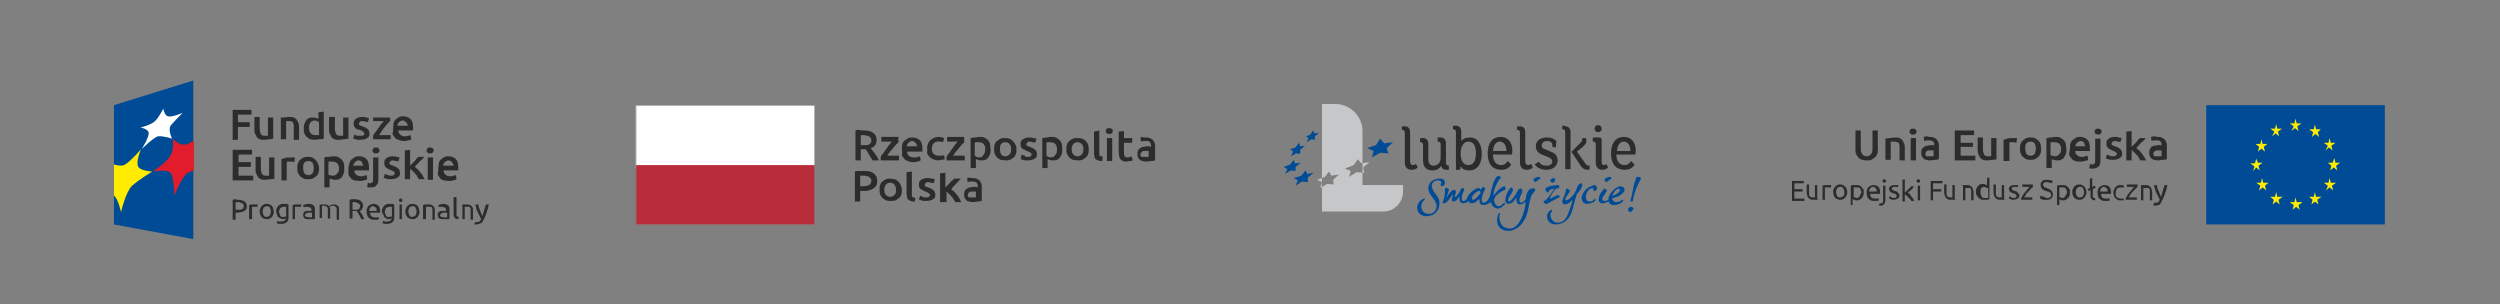 <?xml version="1.0" encoding="utf-8"?>
<!-- Generator: Adobe Illustrator 16.0.3, SVG Export Plug-In . SVG Version: 6.00 Build 0)  -->
<!DOCTYPE svg PUBLIC "-//W3C//DTD SVG 1.1//EN" "http://www.w3.org/Graphics/SVG/1.1/DTD/svg11.dtd">
<svg version="1.1" id="Warstwa_2" xmlns="http://www.w3.org/2000/svg" xmlns:xlink="http://www.w3.org/1999/xlink" x="0px" y="0px"
	 width="425.5px" height="51.8px" viewBox="0 0 425.5 51.8" style="enable-background:new 0 0 425.5 51.8;" xml:space="preserve">
<rect x="0" y="0" width="425.5" height="51.8" fill="#808080" stroke="none"/>
<style type="text/css">
<![CDATA[
	.st0{fill-rule:evenodd;clip-rule:evenodd;fill:#E21C2A;}
	.st1{fill-rule:evenodd;clip-rule:evenodd;fill:#88898B;}
	.st2{fill-rule:evenodd;clip-rule:evenodd;fill:#B82D39;}
	.st3{fill-rule:evenodd;clip-rule:evenodd;fill:#C5C7C9;}
	.st4{fill-rule:evenodd;clip-rule:evenodd;fill:#2C2C2B;}
	.st5{fill-rule:evenodd;clip-rule:evenodd;fill:#FFEC00;}
	.st6{fill-rule:evenodd;clip-rule:evenodd;fill:#FFFFFF;}
	.st7{fill-rule:evenodd;clip-rule:evenodd;fill:#004B95;}
]]>
</style>
<path class="st4" d="M160.9,31.9c0.1-0.1,0.2-0.2,0.4-0.4c0.1-0.1,0.3-0.3,0.4-0.4c0.1-0.1,0.2-0.3,0.4-0.4c0.1-0.1,0.2-0.2,0.3-0.3
	h1.1c-0.2,0.3-0.5,0.6-0.8,0.9c-0.3,0.3-0.6,0.6-0.8,0.9c0.1,0.1,0.3,0.3,0.5,0.4c0.2,0.2,0.3,0.4,0.5,0.6c0.2,0.2,0.3,0.4,0.4,0.6
	c0.1,0.2,0.2,0.4,0.3,0.6h-1c-0.1-0.2-0.2-0.3-0.3-0.5s-0.2-0.3-0.4-0.5c-0.1-0.2-0.3-0.3-0.4-0.4c-0.1-0.1-0.3-0.3-0.4-0.4v1.8H160
	v-4.9l0.9-0.1V31.9z M160.9,31.9"/>
<path class="st4" d="M165.4,30.3c0.3,0,0.5,0,0.8,0.1c0.2,0.1,0.4,0.2,0.5,0.3c0.1,0.1,0.2,0.3,0.3,0.5c0.1,0.2,0.1,0.4,0.1,0.6v2.4
	c-0.1,0-0.3,0.1-0.6,0.1c-0.3,0-0.6,0.1-0.9,0.1c-0.2,0-0.4,0-0.6-0.1c-0.2,0-0.4-0.1-0.5-0.2c-0.1-0.1-0.2-0.2-0.3-0.4
	c-0.1-0.2-0.1-0.4-0.1-0.6c0-0.2,0-0.4,0.1-0.6c0.1-0.2,0.2-0.3,0.4-0.4c0.1-0.1,0.3-0.2,0.5-0.2c0.2,0,0.4-0.1,0.6-0.1
	c0.1,0,0.2,0,0.3,0c0.1,0,0.2,0,0.4,0.1v-0.1c0-0.1,0-0.2,0-0.3c0-0.1-0.1-0.2-0.1-0.3c-0.1-0.1-0.1-0.1-0.2-0.2
	c-0.1,0-0.2-0.1-0.4-0.1c-0.2,0-0.4,0-0.6,0c-0.2,0-0.3,0.1-0.4,0.1l-0.1-0.7c0.1,0,0.3-0.1,0.5-0.1
	C164.9,30.3,165.1,30.3,165.4,30.3L165.4,30.3z M165.5,33.6c0.3,0,0.5,0,0.6,0v-1c-0.1,0-0.1,0-0.2,0c-0.1,0-0.2,0-0.3,0
	c-0.1,0-0.2,0-0.3,0c-0.1,0-0.2,0-0.3,0.1s-0.1,0.1-0.2,0.2c0,0.1-0.1,0.2-0.1,0.3c0,0.2,0.1,0.4,0.2,0.4
	C165,33.6,165.2,33.6,165.5,33.6L165.5,33.6z M165.5,33.6"/>
<path class="st4" d="M240,27.5c0,0.4,0.2,0.6,0.5,0.6c0.2,0,0.3-0.1,0.5-0.2l0.3,0.6c-0.3,0.3-0.6,0.4-1.1,0.4
	c-0.6,0-1.1-0.4-1.1-1.2v-5.1c0-0.3-0.1-0.5-0.5-0.5v-0.6h0.5c0.5,0,0.9,0.3,0.9,1V27.5z M240,27.5"/>
<path class="st4" d="M246.1,27.7c0,0.3,0.2,0.5,0.5,0.5v0.7h-0.4c-0.5,0-0.8-0.2-0.9-0.7l0,0c-0.3,0.5-0.8,0.8-1.5,0.8
	c-1,0-1.6-0.5-1.6-1.7v-2.6c0-0.3-0.1-0.5-0.5-0.5v-0.7h0.5c0.5,0,0.9,0.3,0.9,1v2.6c0,0.8,0.4,1.1,0.9,1.1c0.6,0,1.2-0.4,1.2-1.4
	v-2.2c0-0.3-0.1-0.5-0.5-0.5v-0.7h0.5c0.5,0,0.9,0.3,0.9,1V27.7z M246.1,27.7"/>
<path class="st4" d="M251.2,26.1c0-1.4-0.5-2-1.3-2c-0.7,0-1.3,0.7-1.3,2c0,1.4,0.6,2,1.3,2C250.7,28.1,251.2,27.5,251.2,26.1
	L251.2,26.1z M247.8,22.5c0-0.3-0.1-0.5-0.5-0.5v-0.6h0.5c0.5,0,0.9,0.3,0.9,1v0.6c0,0.5,0,1,0,1l0,0c0.3-0.4,0.8-0.6,1.5-0.6
	c1.4,0,2,1.3,2,2.8c0,1.3-0.5,2.8-2.1,2.8c-0.7,0-1.2-0.2-1.5-0.7l0,0l-0.1,0.6h-0.7V22.5z M247.8,22.5"/>
<path class="st4" d="M254.1,25.7h2.3c0-1-0.5-1.6-1.1-1.6C254.6,24.1,254.2,24.7,254.1,25.7L254.1,25.7z M257.2,28
	c-0.3,0.6-0.9,0.9-1.7,0.9c-1.3,0-2.3-0.8-2.3-2.8c0-1.9,0.9-2.8,2.2-2.8c1.3,0,2,1,2,2.3c0,0.3,0,0.5-0.1,0.7h-3.2
	c0,1.2,0.6,1.8,1.4,1.8c0.5,0,0.9-0.3,1.1-0.7L257.2,28z M257.2,28"/>
<path class="st4" d="M259.6,27.5c0,0.4,0.2,0.6,0.5,0.6c0.2,0,0.3-0.1,0.5-0.2l0.3,0.6c-0.3,0.3-0.6,0.4-1.1,0.4
	c-0.6,0-1.1-0.4-1.1-1.2v-5.1c0-0.3-0.1-0.5-0.5-0.5v-0.6h0.5c0.5,0,0.9,0.3,0.9,1V27.5z M259.6,27.5"/>
<path class="st4" d="M264.2,24.7c0-0.5-0.4-0.7-0.9-0.7c-0.5,0-0.9,0.3-0.9,0.7c0,0.3,0.1,0.6,0.6,0.7l0.9,0.4
	c0.9,0.3,1.2,0.8,1.2,1.5c0,0.9-0.7,1.6-1.9,1.6c-0.9,0-1.5-0.3-2-0.9l0.7-0.5c0.3,0.5,0.7,0.7,1.4,0.7c0.5,0,0.9-0.3,0.9-0.7
	c0-0.4-0.3-0.6-0.8-0.8l-1-0.4c-0.7-0.3-1-0.8-1-1.4c0-1,0.8-1.5,1.9-1.5c0.7,0,1.2,0.2,1.6,0.6l-0.1,1.1l-0.6-0.1V24.7z
	 M264.2,24.7"/>
<path class="st4" d="M270.5,28.9h-0.3c-0.5,0-0.8-0.2-1.1-0.6l-1.6-2.4v-0.1l1.5-1.5c0.3-0.3,0.3-0.5,0.3-0.8h0.6
	c0.1,0.1,0.1,0.3,0.1,0.5c0,0.4-0.2,0.6-0.5,0.9l-1.1,0.9l1.4,2c0.2,0.3,0.4,0.4,0.8,0.4L270.5,28.9z M266.4,21.5
	c0.5,0,0.9,0.3,0.9,1v6.3h-0.9v-6.3c0-0.3-0.1-0.5-0.5-0.5v-0.6H266.4z M266.4,21.5"/>
<path class="st4" d="M272,21.3c0.3,0,0.6,0.2,0.6,0.6c0,0.4-0.3,0.6-0.6,0.6s-0.6-0.2-0.6-0.6C271.4,21.5,271.7,21.3,272,21.3
	L272,21.3z M271.1,24.1v-0.7h1.1c0.2,0,0.4,0.1,0.4,0.4v3.7c0,0.4,0.1,0.6,0.4,0.6c0.2,0,0.3-0.1,0.4-0.2l0.3,0.6
	c-0.2,0.2-0.5,0.4-1,0.4c-0.6,0-1.1-0.4-1.1-1.2v-3.1C271.6,24.3,271.5,24.1,271.1,24.1L271.1,24.1z M271.1,24.1"/>
<path class="st4" d="M275.2,25.7h2.3c0-1-0.5-1.6-1.1-1.6C275.7,24.1,275.3,24.7,275.2,25.7L275.2,25.7z M278.2,28
	c-0.3,0.6-0.9,0.9-1.7,0.9c-1.3,0-2.3-0.8-2.3-2.8c0-1.9,0.9-2.8,2.2-2.8c1.3,0,2,1,2,2.3c0,0.3,0,0.5-0.1,0.7h-3.2
	c0,1.2,0.6,1.8,1.4,1.8c0.5,0,0.9-0.3,1.1-0.7L278.2,28z M278.2,28"/>
<path class="st7" d="M279.3,30.4c-0.7,1.2-1.2,2.6-1.4,3.8c0,0.2-0.4,0.1-0.4,0c0.4-1.4,0.4-2.4,0.9-3.7c0.1-0.4,0.2-0.4,0.4-0.4
	C279,30.1,279.3,30.2,279.3,30.4L279.3,30.4z M277.7,35.2c0.1,0,0.3,0.2,0.3,0.3c0,0.2-0.3,0.6-0.6,0.6c-0.1,0-0.3-0.3-0.3-0.4
	C277,35.4,277.4,35.2,277.7,35.2L277.7,35.2z M274.4,33.3C274.4,33.3,274.5,33.4,274.4,33.3c0.3,0,0.6-0.2,0.9-0.4
	c0.3-0.2,0.4-0.4,0.4-0.6c0-0.1-0.1-0.2-0.2-0.2C275,32.2,274.6,32.8,274.4,33.3L274.4,33.3z M274.3,30.4c-0.3,0.1-0.8,0.6-0.9,0.6
	c-0.1,0-0.3-0.3-0.3-0.4c0-0.3,0.6-0.5,1-0.5C274.2,30.2,274.3,30.3,274.3,30.4L274.3,30.4z M273.8,33.6c0.2-0.7,1.2-1.9,2-1.9
	c0.3,0,0.7,0.2,0.7,0.6c0,0.6-1.2,1.3-2,1.4c0,0-0.1,0-0.1,0.1c0,0.3,0.3,0.6,0.7,0.6c0.4,0,0.8-0.2,1-0.4c0.1,0,0.2,0.1,0.2,0.2
	c-0.4,0.4-0.9,0.7-1.6,0.7c-0.5,0-0.8-0.2-0.9-0.6c0,0-0.1,0-0.1,0c-0.3,0.2-0.7,0.3-1,0.3c-0.2,0-0.6-0.1-0.6-0.6
	c0-0.6,0.3-1.2,0.7-1.6c0.1-0.1,0.1-0.2,0.2-0.3l0.1,0c0.1,0.1,0.3,0.2,0.4,0.3c-0.2,0.6-0.8,1-0.8,1.5c0,0.2,0.2,0.3,0.4,0.3
	c0.2,0,0.5-0.1,0.7-0.2C273.7,33.8,273.8,33.7,273.8,33.6L273.8,33.6z M271.8,32c0,0.4-0.3,0.5-0.5,0.5c-0.1,0-0.1-0.1-0.1-0.2
	c0-0.1,0-0.2-0.1-0.3c-0.7,0-1.2,0.9-1.2,1.5c0,0.4,0.2,0.8,0.6,0.8c0.4,0,0.7-0.1,0.9-0.5c0.1,0.1,0.1,0.1,0.2,0.2
	c-0.3,0.5-1,0.7-1.5,0.7c-0.5,0-0.9-0.4-0.9-1c0-0.7,0.7-1.7,1.6-2c0.2-0.1,0.4-0.2,0.6-0.2C271.6,31.5,271.8,31.7,271.8,32
	L271.8,32z M263.8,30.7c0.3-0.3,0.5-0.4,0.6-0.4c0.1,0,0.3,0.1,0.3,0.3c0,0.2-0.2,0.4-0.4,0.5C264.1,31.1,264,31,263.8,30.7
	L263.8,30.7z M266.6,32.1c0.2,0,0.5,0.2,0.6,0.3c0,0.4-0.8,1.2-0.8,1.5c0,0.1,0.1,0.2,0.1,0.2c0.4,0,0.9-0.4,1.5-1.2
	c0.3-0.5,0.5-1.7,1.1-1.7c0.2,0,0.2,0.2,0.2,0.3c0,0.5-0.6,1.2-0.9,1.5c-0.4,1.1-0.6,2.3-1,3.4c-0.5,1.1-1.4,1.8-2.7,1.8
	c-0.8,0-1.4-0.6-1.4-1.4c0-0.5,0.3-0.8,0.7-1.1c0.1,0,0.1,0.1,0.2,0.2c-0.2,0.2-0.3,0.4-0.3,0.7c0,0.7,0.5,1.3,1.2,1.3
	c0.7,0,1.3-0.4,1.6-1.1c0.3-0.6,0.8-2,0.9-2.6c0-0.1-0.1-0.1-0.1-0.1c-0.3,0.4-0.8,0.7-1.1,0.7c-0.3,0-0.5-0.2-0.5-0.5
	c0-0.5,0.7-1.5,0.6-2L266.6,32.1z M264.5,32.2c0.1-0.1,0-0.1,0-0.1c-0.6,0.1-0.9,0.3-0.9,0.6c-0.1,0-0.2,0.1-0.3,0
	c-0.1-0.1-0.3-0.4-0.3-0.6c0.6-0.5,1.3-0.5,2-0.6c0.2-0.1,0.4,0.1,0.4,0.3c0,0.3-0.3,0.2-0.5,0.3c-0.4,0.3-0.7,0.7-1.1,1.6
	c0,0.1,0,0.1,0.1,0.1c0.4-0.2,0.9-0.5,1.3-0.6c0.1,0.1,0.2,0.1,0.3,0.3c-0.1,0.1-0.6,0.3-1.1,0.6c-0.5,0.2-0.9,0.6-1.3,0.6
	c-0.2-0.1-0.4-0.2-0.4-0.4C263.6,33.8,264,32.8,264.5,32.2L264.5,32.2z M262.2,30.4c-0.3,0.1-0.8,0.6-0.9,0.6
	c-0.1,0-0.3-0.3-0.3-0.4c0-0.3,0.6-0.5,1-0.5C262.1,30.2,262.2,30.3,262.2,30.4L262.2,30.4z M261.3,32.3c0,0.3-0.5,0.6-0.7,1.1
	c-0.6,1.8-0.3,3-1.6,4.7c-0.4,0.6-1.5,1.2-2.2,1.2c-1.1,0-2-0.5-2-1.9c0-0.3,0.1-1,0.4-1.2c0,0,0.1,0,0.1,0.1
	c-0.1,0.2-0.1,0.4-0.1,0.6c0,1.2,0.6,2,1.8,2c0.4,0,0.8-0.2,1.2-0.6c0.9-1,1.3-2.5,1.5-3.9c0,0,0,0-0.1,0c-0.2,0.2-0.6,0.4-0.9,0.4
	c-0.5,0-0.6-0.4-0.6-0.8c0-0.1,0-0.2,0-0.3c0,0-0.1,0-0.1,0c-0.3,0.6-0.8,1-1.3,1c-0.3,0-0.5-0.3-0.5-0.6c0-0.8,0.5-1.8,1-2.2
	c0.1,0,0.3,0.2,0.3,0.4c0,0.5-0.8,1.2-0.8,1.7c0,0.1,0,0.3,0.1,0.3c0.4,0,1.1-1.1,1.4-1.6c0.2-0.4,0.3-0.6,0.6-0.6
	c0.2,0,0.3,0.1,0.3,0.4c0,0.4-0.5,1-0.5,1.6c0,0.2,0.1,0.4,0.3,0.4c0.2,0,0.5-0.2,0.8-0.6c0-0.8,0.4-1.7,0.9-1.8
	C261.1,32,261.3,32.1,261.3,32.3L261.3,32.3z M252,32.8c0-0.2-0.1-0.3-0.3-0.3c-0.2,0-0.6,0.3-0.8,0.5c-0.3,0.3-0.4,0.6-0.4,0.8
	c0,0.1,0.1,0.2,0.2,0.2c0.2,0,0.6-0.2,1-0.8C251.8,33.1,251.9,33,252,32.8L252,32.8z M250,34.3c0-0.1-0.2,0-0.3,0.1
	c-0.2,0.1-0.5,0.2-0.7,0.2c-0.4,0-0.7-0.4-0.6-1.1c0,0,0,0-0.1,0c-0.2,0.4-0.6,0.8-0.9,0.8c-0.2,0-0.3-0.1-0.3-0.3
	c0-0.3,0.2-0.8,0.2-0.9c0,0,0,0-0.1,0c-0.4,0.5-0.8,1.5-1.5,1.5c-0.1,0-0.1,0-0.2-0.1c0.3-0.6,0.5-1.6,0.4-2.3
	c0-0.2,0.2-0.2,0.3-0.2c0.2,0,0.4,0.1,0.4,0.3c0,0.1-0.2,0.8-0.4,1.2c0,0.1,0,0.1,0,0.1c0.1,0,0.7-1.3,1.3-1.3
	c0.1,0,0.3,0.1,0.3,0.4c0,0.2-0.2,0.5-0.2,0.7c0,0,0,0.1,0.1,0.1c0.2,0,0.7-0.7,0.9-1.2c0.1-0.2,0.1-0.3,0.3-0.3
	c0.2,0,0.4,0.3,0.3,0.4c-0.2,0.4-0.4,0.9-0.4,1.3c0,0.3,0,0.5,0.2,0.5c0.1,0,0.3,0,0.4-0.1c0.1-0.1,0.3-0.2,0.3-0.4
	c0.1-0.3,0.3-0.6,0.6-0.9c0.4-0.4,1-0.8,1.3-0.8c0.2,0,0.3,0.1,0.4,0.3c0.1-0.1,0.2-0.4,0.4-0.5c0,0,0.3,0.1,0.4,0.3
	c-0.3,0.6-0.6,1.2-0.6,1.8c0,0.5,0.1,0.6,0.3,0.6c0.5,0,0.9-0.6,1.1-1.2c0.3-1.1,0.4-2.3,1.2-3.3c0.2-0.1,0.6,0,0.7,0.2
	c-0.5,0.5-1.3,1.9-1.3,3c0,0.1,0,0.1,0.1,0c0.4-0.7,1.4-1.5,1.7-1.5c0.2,0,0.3,0.5,0.2,0.6c-0.1,0-1.9,0.8-1.9,1.8
	c0,0.4,0.3,1,0.8,1c0.3,0,0.6-0.3,0.9-0.6c0.1,0,0.1,0.1,0.2,0.2c-0.4,0.4-0.8,0.8-1.3,0.8c-0.4,0-1-0.4-1.1-1c0-0.1-0.1-0.1-0.2,0
	c-0.3,0.2-0.7,0.4-1.1,0.4c-0.5,0-0.7-0.2-0.7-0.9c0-0.1-0.1-0.1-0.1-0.1l-0.2,0.2c-0.3,0.3-0.6,0.5-1,0.5
	C250.2,34.6,250.1,34.5,250,34.3L250,34.3z M245.4,31.7c-0.1,0-0.2-0.1-0.2-0.2c0-0.2,0.1-0.3,0.1-0.4c0-0.2-0.1-0.4-0.6-0.4
	c-0.4,0-1,0.3-1,0.9c0,1.2,1.3,1.6,1.3,3c0,1.2-0.8,2.2-2.3,2.2c-0.7,0-1.5-0.5-1.5-1.5c0-0.6,0.5-1.3,1.2-1.5
	c0.1,0,0.1,0.1,0.1,0.2c-0.3,0.2-0.6,0.6-0.6,1.1c0,0.8,0.5,1.3,1.3,1.3c0.8,0,1.3-0.6,1.3-1.3c0-1.2-1.4-1.8-1.4-3.1
	c0-0.9,0.8-1.6,1.9-1.6c0.5,0,0.9,0.1,0.9,0.6C246,31.2,245.8,31.7,245.4,31.7L245.4,31.7z M245.4,31.7"/>
<path class="st7" d="M234.2,24.7l0.7-1.1l0.7,0.8l1.5-0.2l-1.1,1l0.3,0.9l-1.4-0.1l-1.4,0.8l0.3-1.1l-1.1-0.5L234.2,24.7z
	 M234.2,24.7"/>
<path class="st7" d="M231.9,29.3l0.3,0L231.9,29.3z M231.9,29.3"/>
<path class="st7" d="M219.6,28l0.6-0.8l0.2,0.6l1-0.1l-0.9,0.7l0,0.7l-0.8-0.1l-1,0.6l0.4-0.8l-0.6-0.4L219.6,28z M219.6,28"/>
<path class="st7" d="M221.5,29.9l0.7-0.9l0.3,0.6l1.1-0.2l-1,0.8l0,0.8l-1-0.1l-1.1,0.7l0.4-0.9l-0.7-0.4L221.5,29.9z M221.5,29.9"
	/>
<path class="st7" d="M223,22.9l0.5-0.7l0.2,0.5l0.8-0.1l-0.7,0.6l0,0.6l-0.6-0.1l-0.8,0.5l0.3-0.7l-0.4-0.3L223,22.9z M223,22.9"/>
<path class="st7" d="M220.5,25.1l0.6-0.8l0.2,0.6l0.8-0.1l-0.8,0.7l0,0.7l-0.7-0.1l-0.9,0.5l0.4-0.8l-0.5-0.4L220.5,25.1z
	 M220.5,25.1"/>
<path class="st3" d="M230.4,28.1l0.7-1l0.6,0.7l1.4-0.2l-1.1,0.9l0.2,0.9l-1.3-0.1l-1.3,0.8l0.3-1l-1-0.4L230.4,28.1z M238.8,32.6
	v-1.1h-6.9v-9.2c0-2.5-2.1-4.6-4.6-4.6H225v18.3h10.3C237.2,36.1,238.8,34.5,238.8,32.6L238.8,32.6z M225.5,30.1l0.7-0.9l0.4,0.7
	l1.3-0.2l-1,0.9l0.1,0.8l-1.1-0.1l-1.2,0.7L225,31l-0.8-0.4L225.5,30.1z M225.5,30.1"/>
<path class="st4" d="M153,24.1c-0.1,0.1-0.2,0.3-0.4,0.4c-0.2,0.2-0.3,0.4-0.5,0.6c-0.2,0.2-0.4,0.5-0.6,0.7
	c-0.2,0.3-0.4,0.5-0.5,0.7h2v0.8h-3.1v-0.6c0.1-0.2,0.2-0.4,0.4-0.6c0.2-0.2,0.3-0.5,0.5-0.7c0.2-0.2,0.3-0.5,0.5-0.7
	c0.2-0.2,0.3-0.4,0.5-0.6H150v-0.8h2.9V24.1z M153,24.1"/>
<path class="st4" d="M153.5,25.4c0-0.3,0-0.6,0.1-0.9c0.1-0.3,0.2-0.5,0.4-0.6s0.4-0.3,0.6-0.4c0.2-0.1,0.4-0.1,0.7-0.1
	c0.5,0,1,0.2,1.3,0.5c0.3,0.3,0.4,0.8,0.4,1.5c0,0.1,0,0.1,0,0.2c0,0.1,0,0.1,0,0.2h-2.6c0,0.3,0.1,0.6,0.3,0.7
	c0.2,0.2,0.5,0.3,0.9,0.3c0.2,0,0.4,0,0.6-0.1c0.2,0,0.3-0.1,0.4-0.1l0.1,0.7c-0.1,0-0.1,0.1-0.2,0.1c-0.1,0-0.2,0.1-0.3,0.1
	c-0.1,0-0.2,0-0.4,0.1c-0.1,0-0.3,0-0.4,0c-0.3,0-0.6-0.1-0.9-0.2c-0.3-0.1-0.5-0.2-0.6-0.4c-0.2-0.2-0.3-0.4-0.4-0.6
	C153.6,26,153.5,25.7,153.5,25.4L153.5,25.4z M156.1,25c0-0.1,0-0.2-0.1-0.4c0-0.1-0.1-0.2-0.2-0.3c-0.1-0.1-0.1-0.1-0.2-0.2
	c-0.1,0-0.2-0.1-0.3-0.1c-0.1,0-0.3,0-0.4,0.1c-0.1,0.1-0.2,0.1-0.3,0.2c-0.1,0.1-0.1,0.2-0.2,0.3c0,0.1-0.1,0.2-0.1,0.3H156.1z
	 M156.1,25"/>
<path class="st4" d="M157.8,25.4c0-0.3,0-0.6,0.1-0.8c0.1-0.3,0.2-0.5,0.4-0.7c0.2-0.2,0.4-0.3,0.6-0.4c0.2-0.1,0.5-0.2,0.8-0.2
	c0.4,0,0.7,0.1,1,0.2l-0.2,0.7c-0.1,0-0.2-0.1-0.4-0.1c-0.1,0-0.3,0-0.4,0c-0.4,0-0.6,0.1-0.8,0.3c-0.2,0.2-0.3,0.5-0.3,0.9
	c0,0.4,0.1,0.7,0.3,0.9c0.2,0.2,0.5,0.3,0.9,0.3c0.2,0,0.3,0,0.5,0c0.2,0,0.3-0.1,0.4-0.1l0.1,0.7c-0.1,0-0.3,0.1-0.5,0.1
	c-0.2,0-0.4,0.1-0.6,0.1c-0.3,0-0.6-0.1-0.9-0.2c-0.2-0.1-0.4-0.2-0.6-0.4c-0.2-0.2-0.3-0.4-0.4-0.6C157.8,26,157.8,25.7,157.8,25.4
	L157.8,25.4z M157.8,25.4"/>
<path class="st4" d="M164.2,24.1c-0.1,0.1-0.2,0.3-0.4,0.4c-0.2,0.2-0.3,0.4-0.5,0.6c-0.2,0.2-0.4,0.5-0.6,0.7
	c-0.2,0.3-0.4,0.5-0.5,0.7h2v0.8h-3.1v-0.6c0.1-0.2,0.2-0.4,0.4-0.6c0.2-0.2,0.3-0.5,0.5-0.7c0.2-0.2,0.3-0.5,0.5-0.7
	c0.2-0.2,0.3-0.4,0.5-0.6h-1.8v-0.8h2.9V24.1z M164.2,24.1"/>
<path class="st4" d="M168.6,25.4c0,0.3,0,0.6-0.1,0.8c-0.1,0.3-0.2,0.5-0.3,0.6c-0.1,0.2-0.3,0.3-0.5,0.4c-0.2,0.1-0.5,0.1-0.7,0.1
	c-0.2,0-0.4,0-0.5-0.1c-0.2,0-0.3-0.1-0.4-0.1v1.5h-0.9v-5.1c0.2,0,0.4-0.1,0.7-0.1c0.3,0,0.5-0.1,0.8-0.1c0.3,0,0.6,0,0.8,0.1
	c0.2,0.1,0.4,0.2,0.6,0.4c0.2,0.2,0.3,0.4,0.4,0.6C168.5,24.8,168.6,25.1,168.6,25.4L168.6,25.4z M167.7,25.4c0-0.4-0.1-0.7-0.3-0.9
	c-0.2-0.2-0.5-0.3-0.9-0.3c-0.1,0-0.2,0-0.3,0c-0.1,0-0.2,0-0.3,0.1v2.2c0.1,0.1,0.2,0.1,0.3,0.2c0.1,0,0.3,0.1,0.4,0.1
	c0.3,0,0.6-0.1,0.7-0.3C167.6,26.1,167.7,25.8,167.7,25.4L167.7,25.4z M167.7,25.4"/>
<path class="st4" d="M173,25.4c0,0.3,0,0.6-0.1,0.8c-0.1,0.3-0.2,0.5-0.4,0.6c-0.2,0.2-0.4,0.3-0.6,0.4c-0.2,0.1-0.5,0.1-0.8,0.1
	c-0.3,0-0.5-0.1-0.8-0.1c-0.2-0.1-0.4-0.2-0.6-0.4c-0.2-0.2-0.3-0.4-0.4-0.6c-0.1-0.3-0.1-0.5-0.1-0.8c0-0.3,0-0.6,0.1-0.8
	c0.1-0.3,0.2-0.5,0.4-0.6c0.2-0.2,0.4-0.3,0.6-0.4c0.2-0.1,0.5-0.1,0.7-0.1c0.3,0,0.5,0,0.8,0.1c0.2,0.1,0.4,0.2,0.6,0.4
	c0.2,0.2,0.3,0.4,0.4,0.6C173,24.8,173,25.1,173,25.4L173,25.4z M172.1,25.4c0-0.4-0.1-0.7-0.3-0.9c-0.2-0.2-0.4-0.3-0.7-0.3
	c-0.3,0-0.5,0.1-0.7,0.3c-0.2,0.2-0.2,0.5-0.2,0.9c0,0.4,0.1,0.7,0.2,0.9c0.2,0.2,0.4,0.3,0.7,0.3c0.3,0,0.5-0.1,0.7-0.3
	C172,26.1,172.1,25.8,172.1,25.4L172.1,25.4z M172.1,25.4"/>
<path class="st4" d="M174.9,26.7c0.2,0,0.4,0,0.5-0.1c0.1-0.1,0.2-0.2,0.2-0.3c0-0.1-0.1-0.2-0.2-0.3c-0.1-0.1-0.3-0.2-0.6-0.3
	c-0.2-0.1-0.3-0.1-0.4-0.2c-0.1-0.1-0.3-0.1-0.4-0.2c-0.1-0.1-0.2-0.2-0.2-0.3c-0.1-0.1-0.1-0.3-0.1-0.5c0-0.4,0.1-0.6,0.4-0.8
	c0.3-0.2,0.6-0.3,1.1-0.3c0.2,0,0.4,0,0.7,0.1c0.2,0,0.4,0.1,0.5,0.1l-0.2,0.7c-0.1,0-0.2-0.1-0.4-0.1c-0.2,0-0.3-0.1-0.5-0.1
	c-0.2,0-0.3,0-0.4,0.1c-0.1,0.1-0.2,0.2-0.2,0.3c0,0.1,0,0.1,0,0.2c0,0.1,0.1,0.1,0.1,0.1c0.1,0,0.1,0.1,0.2,0.1
	c0.1,0,0.2,0.1,0.3,0.1c0.2,0.1,0.4,0.2,0.5,0.2c0.1,0.1,0.3,0.2,0.4,0.3c0.1,0.1,0.2,0.2,0.2,0.3c0,0.1,0.1,0.3,0.1,0.4
	c0,0.4-0.1,0.7-0.4,0.8c-0.3,0.2-0.7,0.3-1.2,0.3c-0.3,0-0.6,0-0.8-0.1c-0.2-0.1-0.4-0.1-0.4-0.1l0.2-0.8c0.1,0.1,0.3,0.1,0.5,0.2
	C174.5,26.7,174.7,26.7,174.9,26.7L174.9,26.7z M174.9,26.7"/>
<path class="st4" d="M180.8,25.4c0,0.3,0,0.6-0.1,0.8c-0.1,0.3-0.2,0.5-0.3,0.6c-0.1,0.2-0.3,0.3-0.5,0.4c-0.2,0.1-0.5,0.1-0.7,0.1
	c-0.2,0-0.4,0-0.5-0.1c-0.2,0-0.3-0.1-0.4-0.1v1.5h-0.9v-5.1c0.2,0,0.4-0.1,0.7-0.1c0.3,0,0.5-0.1,0.8-0.1c0.3,0,0.6,0,0.8,0.1
	c0.2,0.1,0.4,0.2,0.6,0.4c0.2,0.2,0.3,0.4,0.4,0.6C180.8,24.8,180.8,25.1,180.8,25.4L180.8,25.4z M179.9,25.4c0-0.4-0.1-0.7-0.3-0.9
	c-0.2-0.2-0.5-0.3-0.9-0.3c-0.1,0-0.2,0-0.3,0c-0.1,0-0.2,0-0.3,0.1v2.2c0.1,0.1,0.2,0.1,0.3,0.2c0.1,0,0.3,0.1,0.4,0.1
	c0.3,0,0.6-0.1,0.7-0.3C179.9,26.1,179.9,25.8,179.9,25.4L179.9,25.4z M179.9,25.4"/>
<path class="st4" d="M185.3,25.4c0,0.3,0,0.6-0.1,0.8c-0.1,0.3-0.2,0.5-0.4,0.6c-0.2,0.2-0.4,0.3-0.6,0.4c-0.2,0.1-0.5,0.1-0.8,0.1
	c-0.3,0-0.5-0.1-0.8-0.1c-0.2-0.1-0.4-0.2-0.6-0.4c-0.2-0.2-0.3-0.4-0.4-0.6c-0.1-0.3-0.1-0.5-0.1-0.8c0-0.3,0-0.6,0.1-0.8
	c0.1-0.3,0.2-0.5,0.4-0.6c0.2-0.2,0.4-0.3,0.6-0.4c0.2-0.1,0.5-0.1,0.8-0.1c0.3,0,0.5,0,0.8,0.1c0.2,0.1,0.4,0.2,0.6,0.4
	c0.2,0.2,0.3,0.4,0.4,0.6C185.2,24.8,185.3,25.1,185.3,25.4L185.3,25.4z M184.4,25.4c0-0.4-0.1-0.7-0.3-0.9
	c-0.2-0.2-0.4-0.3-0.7-0.3c-0.3,0-0.5,0.1-0.7,0.3c-0.2,0.2-0.3,0.5-0.3,0.9c0,0.4,0.1,0.7,0.3,0.9c0.2,0.2,0.4,0.3,0.7,0.3
	c0.3,0,0.5-0.1,0.7-0.3C184.3,26.1,184.4,25.8,184.4,25.4L184.4,25.4z M184.4,25.4"/>
<path class="st4" d="M187.6,27.4c-0.3,0-0.5,0-0.7-0.1c-0.2-0.1-0.3-0.1-0.4-0.2c-0.1-0.1-0.2-0.2-0.2-0.4c0-0.2-0.1-0.3-0.1-0.5
	v-3.8l0.9-0.2v3.8c0,0.1,0,0.2,0,0.3c0,0.1,0,0.1,0.1,0.2c0,0.1,0.1,0.1,0.2,0.1c0.1,0,0.2,0,0.3,0.1L187.6,27.4z M187.6,27.4"/>
<path class="st4" d="M189.4,22.3c0,0.2-0.1,0.3-0.2,0.4c-0.1,0.1-0.2,0.1-0.4,0.1c-0.2,0-0.3,0-0.4-0.1c-0.1-0.1-0.2-0.2-0.2-0.4
	c0-0.2,0.1-0.3,0.2-0.4c0.1-0.1,0.2-0.1,0.4-0.1c0.1,0,0.3,0.1,0.4,0.1C189.4,22,189.4,22.2,189.4,22.3L189.4,22.3z M189.3,27.4
	h-0.9v-3.9h0.9V27.4z M189.3,27.4"/>
<path class="st4" d="M190.4,22.4l0.9-0.1v1.2h1.4v0.8h-1.4v1.6c0,0.3,0,0.5,0.1,0.7c0.1,0.1,0.3,0.2,0.5,0.2c0.2,0,0.3,0,0.4-0.1
	c0.1,0,0.2-0.1,0.3-0.1l0.2,0.7c-0.1,0-0.2,0.1-0.4,0.1s-0.4,0.1-0.6,0.1c-0.3,0-0.5,0-0.7-0.1c-0.2-0.1-0.3-0.2-0.4-0.3
	c-0.1-0.1-0.2-0.3-0.2-0.5c0-0.2-0.1-0.4-0.1-0.7V22.4z M190.4,22.4"/>
<path class="st4" d="M194.9,23.4c0.3,0,0.5,0,0.8,0.1c0.2,0.1,0.4,0.2,0.5,0.3c0.1,0.1,0.2,0.3,0.3,0.5c0.1,0.2,0.1,0.4,0.1,0.6v2.4
	c-0.1,0-0.3,0.1-0.6,0.1c-0.3,0-0.6,0.1-0.9,0.1c-0.2,0-0.4,0-0.6-0.1c-0.2,0-0.4-0.1-0.5-0.2c-0.1-0.1-0.2-0.2-0.3-0.4
	c-0.1-0.2-0.1-0.4-0.1-0.6c0-0.2,0-0.4,0.1-0.6c0.1-0.2,0.2-0.3,0.4-0.4c0.1-0.1,0.3-0.2,0.5-0.2c0.2,0,0.4-0.1,0.6-0.1
	c0.1,0,0.2,0,0.3,0c0.1,0,0.2,0,0.4,0.1v-0.1c0-0.1,0-0.2,0-0.3c0-0.1-0.1-0.2-0.1-0.3c-0.1-0.1-0.1-0.1-0.2-0.2s-0.2-0.1-0.4-0.1
	c-0.2,0-0.4,0-0.6,0c-0.2,0-0.3,0.1-0.4,0.1l-0.1-0.7c0.1,0,0.3-0.1,0.5-0.1C194.4,23.4,194.6,23.4,194.9,23.4L194.9,23.4z
	 M194.9,26.7c0.3,0,0.5,0,0.6,0v-1c-0.1,0-0.1,0-0.2,0c-0.1,0-0.2,0-0.3,0c-0.1,0-0.2,0-0.3,0c-0.1,0-0.2,0-0.3,0.1
	s-0.1,0.1-0.2,0.2c-0.1,0.1-0.1,0.2-0.1,0.3c0,0.2,0.1,0.4,0.2,0.4C194.5,26.7,194.7,26.7,194.9,26.7L194.9,26.7z M194.9,26.7"/>
<path class="st4" d="M147,29.1c0.8,0,1.3,0.1,1.7,0.4c0.4,0.3,0.6,0.7,0.6,1.3c0,0.3,0,0.6-0.2,0.8c-0.1,0.2-0.3,0.4-0.5,0.5
	c-0.2,0.1-0.5,0.2-0.7,0.3c-0.3,0.1-0.6,0.1-1,0.1h-0.5v1.8h-0.9v-5.1c0.2-0.1,0.5-0.1,0.7-0.1C146.5,29.1,146.7,29.1,147,29.1
	L147,29.1z M147,29.9c-0.2,0-0.4,0-0.6,0v1.8h0.5c0.4,0,0.8-0.1,1-0.2c0.2-0.1,0.4-0.4,0.4-0.7c0-0.2,0-0.3-0.1-0.4
	c-0.1-0.1-0.2-0.2-0.3-0.3c-0.1-0.1-0.3-0.1-0.4-0.1C147.4,29.9,147.2,29.9,147,29.9L147,29.9z M147,29.9"/>
<path class="st4" d="M153.5,32.3c0,0.3,0,0.6-0.1,0.8c-0.1,0.3-0.2,0.5-0.4,0.6c-0.2,0.2-0.4,0.3-0.6,0.4c-0.2,0.1-0.5,0.1-0.8,0.1
	c-0.3,0-0.5,0-0.8-0.1c-0.2-0.1-0.4-0.2-0.6-0.4c-0.2-0.2-0.3-0.4-0.4-0.6c-0.1-0.3-0.1-0.5-0.1-0.8c0-0.3,0-0.6,0.1-0.8
	c0.1-0.3,0.2-0.5,0.4-0.6c0.2-0.2,0.4-0.3,0.6-0.4c0.2-0.1,0.5-0.1,0.7-0.1c0.3,0,0.5,0.1,0.8,0.1c0.2,0.1,0.4,0.2,0.6,0.4
	c0.2,0.2,0.3,0.4,0.4,0.6C153.4,31.7,153.5,32,153.5,32.3L153.5,32.3z M152.5,32.3c0-0.4-0.1-0.7-0.3-0.9c-0.2-0.2-0.4-0.3-0.7-0.3
	c-0.3,0-0.5,0.1-0.7,0.3c-0.2,0.2-0.3,0.5-0.3,0.9c0,0.4,0.1,0.7,0.3,0.9c0.2,0.2,0.4,0.3,0.7,0.3c0.3,0,0.5-0.1,0.7-0.3
	C152.5,33,152.5,32.7,152.5,32.3L152.5,32.3z M152.5,32.3"/>
<path class="st4" d="M155.7,34.3c-0.3,0-0.5,0-0.7-0.1c-0.2-0.1-0.3-0.1-0.4-0.2c-0.1-0.1-0.2-0.2-0.2-0.4c0-0.2-0.1-0.3-0.1-0.5
	v-3.8l0.9-0.1v3.8c0,0.1,0,0.2,0,0.3c0,0.1,0,0.1,0.1,0.2c0,0.1,0.1,0.1,0.2,0.1c0.1,0,0.2,0.1,0.3,0.1L155.7,34.3z M155.7,34.3"/>
<path class="st4" d="M157.6,33.6c0.2,0,0.4,0,0.5-0.1c0.1-0.1,0.2-0.2,0.2-0.3c0-0.1-0.1-0.2-0.2-0.3c-0.1-0.1-0.3-0.2-0.6-0.3
	c-0.2-0.1-0.3-0.1-0.4-0.2c-0.1-0.1-0.3-0.1-0.4-0.2c-0.1-0.1-0.2-0.2-0.2-0.3c-0.1-0.1-0.1-0.3-0.1-0.5c0-0.4,0.1-0.6,0.4-0.8
	c0.3-0.2,0.6-0.3,1.1-0.3c0.2,0,0.4,0,0.7,0.1c0.2,0,0.4,0.1,0.5,0.1l-0.2,0.7c-0.1,0-0.2-0.1-0.4-0.1c-0.2,0-0.3-0.1-0.5-0.1
	c-0.2,0-0.3,0-0.4,0.1c-0.1,0.1-0.2,0.2-0.2,0.3c0,0.1,0,0.1,0,0.2c0,0.1,0.1,0.1,0.1,0.1c0.1,0,0.1,0.1,0.2,0.1
	c0.1,0,0.2,0.1,0.3,0.1c0.2,0.1,0.4,0.2,0.5,0.2c0.1,0.1,0.3,0.2,0.4,0.3c0.1,0.1,0.2,0.2,0.2,0.3c0,0.1,0.1,0.3,0.1,0.4
	c0,0.4-0.1,0.7-0.4,0.8c-0.3,0.2-0.7,0.3-1.2,0.3c-0.3,0-0.6,0-0.8-0.1c-0.2-0.1-0.4-0.1-0.4-0.1l0.2-0.7c0.1,0.1,0.3,0.1,0.5,0.2
	C157.1,33.6,157.3,33.6,157.6,33.6L157.6,33.6z M157.6,33.6"/>
<path class="st4" d="M364.2,31.6c0.1,0,0.2-0.1,0.4-0.1c0.2,0,0.4,0,0.6,0c0.2,0,0.4,0,0.5,0.1c0.1,0.1,0.2,0.1,0.3,0.2
	c0.1,0.1,0.1,0.2,0.2,0.4c0,0.1,0.1,0.3,0.1,0.5v1.4h-0.4v-1.3c0-0.2,0-0.3,0-0.4c0-0.1-0.1-0.2-0.1-0.3c-0.1-0.1-0.1-0.1-0.2-0.1
	c-0.1,0-0.2,0-0.3,0c-0.1,0-0.1,0-0.2,0c-0.1,0-0.1,0-0.1,0s-0.1,0-0.1,0c0,0-0.1,0-0.1,0v2.1h-0.4V31.6z M364.2,31.6"/>
<path class="st4" d="M366.6,34.5c0,0,0.1,0,0.1,0c0.1,0,0.1,0,0.2,0c0.2,0,0.3,0,0.4-0.1c0.1-0.1,0.2-0.2,0.3-0.4
	c-0.2-0.4-0.4-0.8-0.6-1.2c-0.2-0.4-0.3-0.9-0.4-1.3h0.5c0,0.1,0.1,0.3,0.1,0.5s0.1,0.3,0.2,0.5c0.1,0.2,0.1,0.4,0.2,0.5
	c0.1,0.2,0.1,0.3,0.2,0.5c0.1-0.3,0.2-0.7,0.3-1s0.2-0.7,0.3-1h0.5c-0.1,0.5-0.2,0.9-0.4,1.4c-0.1,0.4-0.3,0.8-0.5,1.2
	c-0.1,0.1-0.1,0.3-0.2,0.4s-0.1,0.2-0.2,0.3c-0.1,0.1-0.2,0.1-0.3,0.1s-0.2,0.1-0.4,0.1c0,0-0.1,0-0.1,0c0,0-0.1,0-0.1,0
	c0,0-0.1,0-0.1,0s-0.1,0-0.1,0L366.6,34.5z M366.6,34.5"/>
<path class="st4" d="M317.8,27.3c-0.3,0-0.6,0-0.9-0.1c-0.2-0.1-0.5-0.2-0.6-0.4c-0.2-0.2-0.3-0.4-0.4-0.6c-0.1-0.2-0.1-0.5-0.1-0.8
	v-3.2h0.9v3.1c0,0.2,0,0.4,0.1,0.6c0.1,0.2,0.1,0.3,0.2,0.4c0.1,0.1,0.2,0.2,0.3,0.2c0.1,0,0.3,0.1,0.4,0.1c0.2,0,0.3,0,0.4-0.1
	c0.1-0.1,0.2-0.1,0.3-0.2c0.1-0.1,0.2-0.2,0.2-0.4c0.1-0.2,0.1-0.4,0.1-0.6v-3.1h0.9v3.2c0,0.3,0,0.6-0.1,0.8
	c-0.1,0.2-0.2,0.5-0.4,0.6s-0.4,0.3-0.6,0.4C318.5,27.3,318.2,27.3,317.8,27.3L317.8,27.3z M317.8,27.3"/>
<path class="st4" d="M320.9,23.6c0.2,0,0.4-0.1,0.7-0.1c0.3,0,0.6-0.1,0.9-0.1c0.3,0,0.6,0,0.8,0.1c0.2,0.1,0.4,0.2,0.5,0.4
	c0.1,0.2,0.2,0.3,0.3,0.6c0.1,0.2,0.1,0.5,0.1,0.7v2.1h-0.9v-2c0-0.2,0-0.4,0-0.5c0-0.1-0.1-0.3-0.1-0.4c-0.1-0.1-0.1-0.2-0.3-0.2
	c-0.1,0-0.2-0.1-0.4-0.1c-0.1,0-0.2,0-0.4,0c-0.1,0-0.2,0-0.3,0v3.1h-0.9V23.6z M320.9,23.6"/>
<path class="st4" d="M326.2,22.4c0,0.2-0.1,0.3-0.2,0.4c-0.1,0.1-0.2,0.1-0.4,0.1c-0.2,0-0.3,0-0.4-0.1c-0.1-0.1-0.2-0.2-0.2-0.4
	c0-0.2,0.1-0.3,0.2-0.4c0.1-0.1,0.2-0.1,0.4-0.1c0.1,0,0.3,0,0.4,0.1C326.1,22.1,326.2,22.2,326.2,22.4L326.2,22.4z M326.1,27.3
	h-0.9v-3.8h0.9V27.3z M326.1,27.3"/>
<path class="st4" d="M328.4,23.3c0.3,0,0.5,0,0.7,0.1c0.2,0.1,0.4,0.2,0.5,0.3c0.1,0.1,0.2,0.3,0.3,0.5c0.1,0.2,0.1,0.4,0.1,0.6v2.3
	c-0.1,0-0.3,0.1-0.6,0.1c-0.3,0-0.6,0.1-0.9,0.1c-0.2,0-0.4,0-0.6-0.1c-0.2,0-0.4-0.1-0.5-0.2c-0.1-0.1-0.2-0.2-0.3-0.4
	c-0.1-0.2-0.1-0.3-0.1-0.6c0-0.2,0-0.4,0.1-0.6c0.1-0.2,0.2-0.3,0.4-0.4c0.1-0.1,0.3-0.2,0.5-0.2c0.2,0,0.4-0.1,0.6-0.1
	c0.1,0,0.2,0,0.3,0c0.1,0,0.2,0,0.3,0.1v-0.1c0-0.1,0-0.2,0-0.3c0-0.1-0.1-0.2-0.1-0.2c-0.1-0.1-0.1-0.1-0.2-0.2
	c-0.1,0-0.2-0.1-0.4-0.1c-0.2,0-0.4,0-0.6,0c-0.2,0-0.3,0.1-0.4,0.1l-0.1-0.7c0.1,0,0.3-0.1,0.5-0.1S328.2,23.3,328.4,23.3
	L328.4,23.3z M328.5,26.6c0.3,0,0.5,0,0.6,0v-1c0,0-0.1,0-0.2,0c-0.1,0-0.2,0-0.3,0c-0.1,0-0.2,0-0.3,0c-0.1,0-0.2,0-0.3,0.1
	c-0.1,0-0.1,0.1-0.2,0.2c-0.1,0.1-0.1,0.2-0.1,0.3c0,0.2,0.1,0.4,0.2,0.4C328.1,26.6,328.3,26.6,328.5,26.6L328.5,26.6z M328.5,26.6
	"/>
<path class="st4" d="M332.7,27.3v-5.1h3.3V23h-2.3v1.3h2.1V25h-2.1v1.5h2.5v0.8H332.7z M332.7,27.3"/>
<path class="st4" d="M339.9,27.1c-0.2,0-0.4,0.1-0.7,0.1s-0.6,0.1-0.9,0.1c-0.3,0-0.6,0-0.8-0.1c-0.2-0.1-0.4-0.2-0.5-0.4
	c-0.1-0.2-0.2-0.3-0.3-0.6c-0.1-0.2-0.1-0.5-0.1-0.7v-2.1h0.9v2c0,0.4,0.1,0.7,0.2,0.9c0.1,0.2,0.3,0.3,0.6,0.3c0.1,0,0.2,0,0.3,0
	c0.1,0,0.2,0,0.3,0v-3.1h0.9V27.1z M339.9,27.1"/>
<path class="st4" d="M343.2,24.3c-0.1,0-0.2,0-0.3-0.1c-0.1,0-0.3,0-0.4,0c-0.1,0-0.2,0-0.3,0c-0.1,0-0.2,0-0.2,0.1v3.1H341v-3.6
	c0.2-0.1,0.4-0.1,0.6-0.2c0.3-0.1,0.5-0.1,0.9-0.1c0.1,0,0.1,0,0.2,0c0.1,0,0.2,0,0.2,0c0.1,0,0.2,0,0.2,0c0.1,0,0.1,0,0.2,0
	L343.2,24.3z M343.2,24.3"/>
<path class="st4" d="M347.4,25.3c0,0.3,0,0.6-0.1,0.8c-0.1,0.2-0.2,0.5-0.4,0.6c-0.2,0.2-0.4,0.3-0.6,0.4c-0.2,0.1-0.5,0.1-0.7,0.1
	c-0.3,0-0.5,0-0.7-0.1c-0.2-0.1-0.4-0.2-0.6-0.4c-0.2-0.2-0.3-0.4-0.4-0.6c-0.1-0.3-0.1-0.5-0.1-0.8c0-0.3,0-0.6,0.1-0.8
	c0.1-0.2,0.2-0.5,0.4-0.6c0.2-0.2,0.4-0.3,0.6-0.4c0.2-0.1,0.5-0.1,0.7-0.1c0.3,0,0.5,0,0.7,0.1c0.2,0.1,0.4,0.2,0.6,0.4
	c0.2,0.2,0.3,0.4,0.4,0.6C347.3,24.7,347.4,25,347.4,25.3L347.4,25.3z M346.5,25.3c0-0.4-0.1-0.7-0.2-0.9c-0.2-0.2-0.4-0.3-0.7-0.3
	c-0.3,0-0.5,0.1-0.7,0.3c-0.2,0.2-0.2,0.5-0.2,0.9c0,0.4,0.1,0.7,0.2,0.9c0.2,0.2,0.4,0.3,0.7,0.3c0.3,0,0.5-0.1,0.7-0.3
	C346.4,26,346.5,25.7,346.5,25.3L346.5,25.3z M346.5,25.3"/>
<path class="st4" d="M351.7,25.4c0,0.3,0,0.6-0.1,0.8c-0.1,0.2-0.2,0.4-0.3,0.6c-0.1,0.2-0.3,0.3-0.5,0.4c-0.2,0.1-0.4,0.1-0.7,0.1
	c-0.2,0-0.3,0-0.5-0.1c-0.2,0-0.3-0.1-0.4-0.1v1.5h-0.9v-5.1c0.2,0,0.4-0.1,0.7-0.1c0.3,0,0.5-0.1,0.8-0.1c0.3,0,0.6,0,0.8,0.1
	c0.2,0.1,0.4,0.2,0.6,0.4c0.2,0.2,0.3,0.4,0.4,0.6C351.6,24.8,351.7,25.1,351.7,25.4L351.7,25.4z M350.8,25.4c0-0.4-0.1-0.7-0.3-0.9
	c-0.2-0.2-0.5-0.3-0.9-0.3c-0.1,0-0.2,0-0.3,0c-0.1,0-0.2,0-0.3,0v2.2c0.1,0.1,0.2,0.1,0.3,0.1c0.1,0,0.3,0.1,0.4,0.1
	c0.3,0,0.6-0.1,0.7-0.3C350.7,26.1,350.8,25.8,350.8,25.4L350.8,25.4z M350.8,25.4"/>
<path class="st4" d="M352.3,25.3c0-0.3,0-0.6,0.1-0.9c0.1-0.2,0.2-0.5,0.4-0.6s0.4-0.3,0.6-0.4c0.2-0.1,0.4-0.1,0.7-0.1
	c0.5,0,0.9,0.2,1.2,0.5c0.3,0.3,0.4,0.8,0.4,1.5c0,0.1,0,0.1,0,0.2c0,0.1,0,0.1,0,0.2h-2.5c0,0.3,0.1,0.5,0.3,0.7
	c0.2,0.2,0.5,0.3,0.8,0.3c0.2,0,0.4,0,0.6-0.1s0.3-0.1,0.4-0.1l0.1,0.7c0,0-0.1,0.1-0.2,0.1c-0.1,0-0.2,0.1-0.3,0.1
	c-0.1,0-0.2,0-0.4,0.1c-0.1,0-0.3,0-0.4,0c-0.3,0-0.6,0-0.9-0.1c-0.3-0.1-0.5-0.2-0.6-0.4c-0.2-0.2-0.3-0.4-0.4-0.6
	S352.3,25.6,352.3,25.3L352.3,25.3z M354.9,24.9c0-0.1,0-0.2-0.1-0.3c0-0.1-0.1-0.2-0.1-0.3s-0.1-0.1-0.2-0.2
	c-0.1,0-0.2-0.1-0.3-0.1s-0.3,0-0.4,0.1c-0.1,0.1-0.2,0.1-0.3,0.2c-0.1,0.1-0.1,0.2-0.2,0.3c0,0.1-0.1,0.2-0.1,0.3H354.9z
	 M354.9,24.9"/>
<path class="st4" d="M356.2,28.7c-0.1,0-0.2,0-0.3,0c-0.1,0-0.2,0-0.3-0.1l0.1-0.7c0.1,0,0.2,0.1,0.4,0.1c0.2,0,0.3-0.1,0.4-0.2
	c0.1-0.1,0.1-0.3,0.1-0.5v-3.7h0.9v3.7c0,0.5-0.1,0.9-0.4,1.1C357,28.5,356.6,28.7,356.2,28.7L356.2,28.7z M357.7,22.4
	c0,0.2-0.1,0.3-0.2,0.4c-0.1,0.1-0.2,0.1-0.4,0.1c-0.2,0-0.3-0.1-0.4-0.1c-0.1-0.1-0.2-0.2-0.2-0.4c0-0.2,0.1-0.3,0.2-0.4
	c0.1-0.1,0.2-0.1,0.4-0.1c0.1,0,0.3,0,0.4,0.1C357.6,22.1,357.7,22.2,357.7,22.4L357.7,22.4z M357.7,22.4"/>
<path class="st4" d="M359.6,26.6c0.2,0,0.4,0,0.5-0.1c0.1-0.1,0.2-0.2,0.2-0.3c0-0.1-0.1-0.2-0.2-0.3c-0.1-0.1-0.3-0.2-0.6-0.3
	c-0.2-0.1-0.3-0.1-0.4-0.2c-0.1-0.1-0.3-0.1-0.3-0.2c-0.1-0.1-0.2-0.2-0.2-0.3c-0.1-0.1-0.1-0.3-0.1-0.5c0-0.4,0.1-0.6,0.4-0.8
	c0.3-0.2,0.6-0.3,1.1-0.3c0.2,0,0.4,0,0.6,0.1c0.2,0,0.4,0.1,0.5,0.1l-0.2,0.7c-0.1,0-0.2-0.1-0.4-0.1c-0.2,0-0.3-0.1-0.5-0.1
	c-0.2,0-0.3,0-0.4,0.1c-0.1,0.1-0.2,0.2-0.2,0.3c0,0.1,0,0.1,0,0.2c0,0.1,0.1,0.1,0.1,0.1c0.1,0,0.1,0.1,0.2,0.1
	c0.1,0,0.2,0.1,0.3,0.1c0.2,0.1,0.4,0.2,0.5,0.2c0.1,0.1,0.3,0.2,0.4,0.3c0.1,0.1,0.2,0.2,0.2,0.3s0.1,0.3,0.1,0.4
	c0,0.4-0.1,0.6-0.4,0.8c-0.3,0.2-0.7,0.3-1.2,0.3c-0.3,0-0.6,0-0.8-0.1c-0.2-0.1-0.3-0.1-0.4-0.1l0.2-0.7c0.1,0.1,0.3,0.1,0.5,0.2
	C359.2,26.6,359.4,26.6,359.6,26.6L359.6,26.6z M359.6,26.6"/>
<path class="st4" d="M362.8,25c0.1-0.1,0.2-0.2,0.4-0.4c0.1-0.1,0.3-0.3,0.4-0.4c0.1-0.1,0.2-0.3,0.3-0.4c0.1-0.1,0.2-0.2,0.3-0.3h1
	c-0.2,0.3-0.5,0.6-0.8,0.8c-0.3,0.3-0.5,0.6-0.8,0.9c0.1,0.1,0.3,0.3,0.5,0.4c0.2,0.2,0.3,0.4,0.5,0.6c0.1,0.2,0.3,0.4,0.4,0.6
	c0.1,0.2,0.2,0.4,0.3,0.5h-1c-0.1-0.2-0.2-0.3-0.3-0.5c-0.1-0.2-0.2-0.3-0.4-0.5c-0.1-0.2-0.3-0.3-0.4-0.4c-0.1-0.1-0.3-0.3-0.4-0.4
	v1.8h-0.9v-4.9l0.9-0.1V25z M362.8,25"/>
<path class="st4" d="M367.2,23.3c0.3,0,0.5,0,0.7,0.1c0.2,0.1,0.4,0.2,0.5,0.3c0.1,0.1,0.2,0.3,0.3,0.5c0.1,0.2,0.1,0.4,0.1,0.6v2.3
	c-0.1,0-0.3,0.1-0.6,0.1c-0.3,0-0.6,0.1-0.9,0.1c-0.2,0-0.4,0-0.6-0.1c-0.2,0-0.4-0.1-0.5-0.2c-0.1-0.1-0.2-0.2-0.3-0.4
	c-0.1-0.2-0.1-0.3-0.1-0.6c0-0.2,0-0.4,0.1-0.6c0.1-0.2,0.2-0.3,0.3-0.4c0.1-0.1,0.3-0.2,0.5-0.2c0.2,0,0.4-0.1,0.6-0.1
	c0.1,0,0.2,0,0.3,0c0.1,0,0.2,0,0.3,0.1v-0.1c0-0.1,0-0.2,0-0.3c0-0.1-0.1-0.2-0.1-0.2c-0.1-0.1-0.1-0.1-0.2-0.2s-0.2-0.1-0.4-0.1
	c-0.2,0-0.4,0-0.6,0c-0.2,0-0.3,0.1-0.4,0.1l-0.1-0.7c0.1,0,0.3-0.1,0.5-0.1S367,23.3,367.2,23.3L367.2,23.3z M367.3,26.6
	c0.3,0,0.5,0,0.6,0v-1c-0.1,0-0.1,0-0.2,0c-0.1,0-0.2,0-0.3,0c-0.1,0-0.2,0-0.3,0c-0.1,0-0.2,0-0.3,0.1c-0.1,0-0.1,0.1-0.2,0.2
	c-0.1,0.1-0.1,0.2-0.1,0.3c0,0.2,0.1,0.4,0.2,0.4C366.9,26.6,367,26.6,367.3,26.6L367.3,26.6z M367.3,26.6"/>
<rect x="108.2" y="17.9" class="st6" width="30.5" height="10.6"/>
<rect x="108.2" y="28.1" class="st2" width="30.5" height="10.2"/>
<path class="st1" d="M138.6,38.2h-30.3V18h30.3V38.2z M138.7,17.9h-30.5v20.4h30.5V17.9z M138.7,17.9"/>
<path class="st4" d="M146.9,22.2c0.7,0,1.3,0.1,1.7,0.4c0.4,0.3,0.6,0.7,0.6,1.2c0,0.7-0.3,1.2-1,1.4c0.1,0.1,0.2,0.3,0.3,0.4
	c0.1,0.2,0.2,0.3,0.4,0.5c0.1,0.2,0.2,0.4,0.4,0.6c0.1,0.2,0.2,0.4,0.3,0.6h-1.1c-0.1-0.2-0.2-0.4-0.3-0.5c-0.1-0.2-0.2-0.4-0.3-0.5
	c-0.1-0.2-0.2-0.3-0.3-0.5c-0.1-0.2-0.2-0.3-0.3-0.4c-0.1,0-0.1,0-0.2,0h-0.6v1.9h-0.9v-5.1c0.2-0.1,0.5-0.1,0.7-0.1
	C146.5,22.2,146.7,22.2,146.9,22.2L146.9,22.2z M147,23c-0.2,0-0.4,0-0.5,0v1.7h0.4c0.2,0,0.4,0,0.6,0c0.2,0,0.3-0.1,0.4-0.1
	c0.1-0.1,0.2-0.1,0.3-0.3c0.1-0.1,0.1-0.3,0.1-0.4c0-0.2,0-0.3-0.1-0.4c-0.1-0.1-0.1-0.2-0.3-0.3c-0.1-0.1-0.2-0.1-0.4-0.1
	C147.3,23,147.2,23,147,23L147,23z M147,23"/>
<path class="st4" d="M317.2,32.8c0,0.2,0,0.4-0.1,0.5c-0.1,0.2-0.1,0.3-0.2,0.4c-0.1,0.1-0.2,0.2-0.4,0.3c-0.1,0.1-0.3,0.1-0.5,0.1
	c-0.1,0-0.3,0-0.4-0.1c-0.1,0-0.2-0.1-0.3-0.1v1H315v-3.3c0.1,0,0.2-0.1,0.4-0.1c0.2,0,0.3,0,0.6,0c0.2,0,0.4,0,0.5,0.1
	c0.2,0.1,0.3,0.1,0.4,0.3c0.1,0.1,0.2,0.3,0.3,0.4C317.2,32.4,317.2,32.6,317.2,32.8L317.2,32.8z M316.8,32.8c0-0.3-0.1-0.5-0.2-0.7
	c-0.1-0.2-0.3-0.2-0.6-0.2c-0.1,0-0.2,0-0.3,0c-0.1,0-0.1,0-0.2,0v1.6c0.1,0,0.1,0.1,0.2,0.1c0.1,0,0.2,0.1,0.3,0.1
	c0.1,0,0.2,0,0.3-0.1c0.1,0,0.2-0.1,0.2-0.2c0.1-0.1,0.1-0.2,0.1-0.3C316.7,33.1,316.8,32.9,316.8,32.8L316.8,32.8z M316.8,32.8"/>
<path class="st4" d="M317.7,32.8c0-0.2,0-0.4,0.1-0.6c0.1-0.2,0.1-0.3,0.3-0.4c0.1-0.1,0.2-0.2,0.4-0.2c0.1-0.1,0.3-0.1,0.4-0.1
	c0.3,0,0.6,0.1,0.8,0.3s0.3,0.5,0.3,1v0.1c0,0,0,0.1,0,0.1h-1.7c0,0.3,0.1,0.5,0.2,0.6c0.1,0.1,0.3,0.2,0.6,0.2c0.2,0,0.3,0,0.4,0
	c0.1,0,0.2-0.1,0.2-0.1l0.1,0.4c-0.1,0-0.2,0.1-0.3,0.1c-0.1,0-0.3,0-0.5,0c-0.2,0-0.4,0-0.6-0.1c-0.2-0.1-0.3-0.2-0.4-0.3
	c-0.1-0.1-0.2-0.2-0.2-0.4C317.7,33.1,317.7,32.9,317.7,32.8L317.7,32.8z M319.4,32.5c0-0.2,0-0.4-0.2-0.5c-0.1-0.1-0.2-0.2-0.4-0.2
	c-0.1,0-0.2,0-0.3,0.1c-0.1,0-0.1,0.1-0.2,0.2c-0.1,0.1-0.1,0.1-0.1,0.2c0,0.1-0.1,0.2-0.1,0.3H319.4z M319.4,32.5"/>
<path class="st4" d="M320.1,35c0,0-0.1,0-0.1,0c-0.1,0-0.1,0-0.2,0l0.1-0.4c0,0,0.1,0,0.1,0c0,0,0.1,0,0.1,0c0.2,0,0.3,0,0.3-0.1
	c0.1-0.1,0.1-0.2,0.1-0.4v-2.5h0.4V34c0,0.3-0.1,0.6-0.2,0.7C320.6,34.9,320.4,35,320.1,35L320.1,35z M320.7,31.1
	c-0.1,0-0.1,0-0.2-0.1c-0.1-0.1-0.1-0.1-0.1-0.2s0-0.2,0.1-0.2c0.1-0.1,0.1-0.1,0.2-0.1c0.1,0,0.1,0,0.2,0.1
	c0.1,0.1,0.1,0.1,0.1,0.2s0,0.2-0.1,0.2C320.9,31.1,320.8,31.1,320.7,31.1L320.7,31.1z M320.7,31.1"/>
<path class="st4" d="M322.3,33.7c0.2,0,0.3,0,0.4-0.1c0.1,0,0.1-0.1,0.1-0.2c0-0.1,0-0.2-0.1-0.3c-0.1-0.1-0.2-0.1-0.4-0.2
	c-0.1,0-0.2-0.1-0.3-0.1c-0.1,0-0.2-0.1-0.2-0.1c-0.1-0.1-0.1-0.1-0.2-0.2c0-0.1-0.1-0.2-0.1-0.3c0-0.2,0.1-0.4,0.2-0.5
	c0.2-0.1,0.4-0.2,0.7-0.2c0.1,0,0.1,0,0.2,0c0.1,0,0.1,0,0.2,0c0.1,0,0.1,0,0.2,0c0,0,0.1,0,0.1,0l-0.1,0.4c0,0-0.1-0.1-0.2-0.1
	c-0.1,0-0.2,0-0.4,0c-0.1,0-0.2,0-0.3,0.1c-0.1,0.1-0.1,0.1-0.1,0.2c0,0.1,0,0.1,0,0.1s0.1,0.1,0.1,0.1c0,0,0.1,0.1,0.2,0.1
	c0.1,0,0.1,0.1,0.2,0.1c0.1,0,0.2,0.1,0.3,0.1c0.1,0,0.2,0.1,0.2,0.2c0.1,0.1,0.1,0.1,0.2,0.2s0.1,0.2,0.1,0.3
	c0,0.2-0.1,0.4-0.3,0.5c-0.2,0.1-0.4,0.2-0.7,0.2c-0.2,0-0.4,0-0.5-0.1c-0.1,0-0.2-0.1-0.3-0.1l0.1-0.4c0.1,0,0.1,0,0.2,0.1
	S322.1,33.7,322.3,33.7L322.3,33.7z M322.3,33.7"/>
<path class="st4" d="M324.7,32.7c0.1,0.1,0.2,0.2,0.3,0.3c0.1,0.1,0.2,0.2,0.3,0.4c0.1,0.1,0.2,0.3,0.3,0.4c0.1,0.1,0.2,0.3,0.2,0.4
	h-0.5c-0.1-0.1-0.1-0.2-0.2-0.3c-0.1-0.1-0.2-0.2-0.3-0.3c-0.1-0.1-0.2-0.2-0.3-0.3s-0.2-0.2-0.3-0.2v1.2h-0.4v-3.7l0.4-0.1v2.3
	c0.1-0.1,0.2-0.2,0.3-0.3s0.2-0.2,0.3-0.3c0.1-0.1,0.2-0.2,0.3-0.3c0.1-0.1,0.2-0.2,0.2-0.2h0.5c-0.1,0.1-0.2,0.2-0.2,0.3
	c-0.1,0.1-0.2,0.2-0.3,0.3c-0.1,0.1-0.2,0.2-0.3,0.3C324.9,32.5,324.8,32.6,324.7,32.7L324.7,32.7z M324.7,32.7"/>
<path class="st4" d="M326.5,31.1c-0.1,0-0.1,0-0.2-0.1c-0.1-0.1-0.1-0.1-0.1-0.2s0-0.2,0.1-0.2c0.1-0.1,0.1-0.1,0.2-0.1
	c0.1,0,0.1,0,0.2,0.1c0.1,0.1,0.1,0.1,0.1,0.2s0,0.2-0.1,0.2C326.7,31.1,326.6,31.1,326.5,31.1L326.5,31.1z M326.8,34.1h-0.4v-2.5
	h0.4V34.1z M326.8,34.1"/>
<path class="st4" d="M328.6,34.1v-3.3h2v0.4h-1.6v1h1.4v0.4h-1.4v1.5H328.6z M328.6,34.1"/>
<path class="st4" d="M333,33.9c-0.1,0-0.2,0.1-0.4,0.1c-0.2,0-0.4,0-0.6,0c-0.2,0-0.4,0-0.5-0.1c-0.1-0.1-0.2-0.1-0.3-0.2
	c-0.1-0.1-0.1-0.2-0.2-0.4c0-0.1-0.1-0.3-0.1-0.5v-1.4h0.4v1.3c0,0.3,0,0.5,0.1,0.7c0.1,0.1,0.3,0.2,0.5,0.2c0,0,0.1,0,0.1,0
	s0.1,0,0.1,0c0,0,0.1,0,0.1,0c0,0,0.1,0,0.1,0v-2.1h0.4V33.9z M333,33.9"/>
<path class="st4" d="M333.8,31.6c0.1,0,0.2-0.1,0.4-0.1c0.2,0,0.4,0,0.6,0c0.2,0,0.4,0,0.5,0.1c0.1,0.1,0.2,0.1,0.3,0.2
	c0.1,0.1,0.1,0.2,0.2,0.4c0,0.1,0.1,0.3,0.1,0.5v1.4h-0.4v-1.3c0-0.2,0-0.3,0-0.4c0-0.1-0.1-0.2-0.1-0.3c0-0.1-0.1-0.1-0.2-0.1
	c-0.1,0-0.2,0-0.3,0c0,0-0.1,0-0.1,0c-0.1,0-0.1,0-0.1,0c0,0-0.1,0-0.1,0c0,0-0.1,0-0.1,0v2.1h-0.4V31.6z M333.8,31.6"/>
<path class="st4" d="M338.2,30.3l0.4-0.1v3.7c-0.1,0-0.2,0.1-0.4,0.1c-0.2,0-0.3,0-0.6,0c-0.2,0-0.4,0-0.5-0.1
	c-0.2-0.1-0.3-0.1-0.4-0.3c-0.1-0.1-0.2-0.3-0.3-0.4c-0.1-0.2-0.1-0.3-0.1-0.6c0-0.2,0-0.4,0.1-0.5c0.1-0.2,0.1-0.3,0.2-0.4
	c0.1-0.1,0.2-0.2,0.4-0.3c0.1-0.1,0.3-0.1,0.5-0.1c0.1,0,0.3,0,0.4,0.1s0.2,0.1,0.3,0.1V30.3z M338.2,32c-0.1,0-0.1-0.1-0.2-0.1
	c-0.1,0-0.2-0.1-0.3-0.1c-0.1,0-0.2,0-0.3,0.1c-0.1,0-0.2,0.1-0.2,0.2c-0.1,0.1-0.1,0.2-0.1,0.3c0,0.1,0,0.2,0,0.4
	c0,0.3,0.1,0.5,0.2,0.7c0.1,0.2,0.3,0.2,0.6,0.2c0.1,0,0.2,0,0.3,0s0.1,0,0.2,0V32z M338.2,32"/>
<path class="st4" d="M341.4,33.9c-0.1,0-0.2,0.1-0.4,0.1c-0.2,0-0.4,0-0.6,0c-0.2,0-0.4,0-0.5-0.1c-0.1-0.1-0.2-0.1-0.3-0.2
	c-0.1-0.1-0.1-0.2-0.2-0.4c0-0.1-0.1-0.3-0.1-0.5v-1.4h0.4v1.3c0,0.3,0,0.5,0.1,0.7c0.1,0.1,0.3,0.2,0.5,0.2c0.1,0,0.1,0,0.1,0
	c0.1,0,0.1,0,0.1,0c0,0,0.1,0,0.1,0s0.1,0,0.1,0v-2.1h0.4V33.9z M341.4,33.9"/>
<path class="st4" d="M342.7,33.7c0.2,0,0.3,0,0.4-0.1c0.1,0,0.1-0.1,0.1-0.2c0-0.1,0-0.2-0.1-0.3c-0.1-0.1-0.2-0.1-0.4-0.2
	c-0.1,0-0.2-0.1-0.3-0.1c-0.1,0-0.2-0.1-0.2-0.1c-0.1-0.1-0.1-0.1-0.2-0.2c0-0.1-0.1-0.2-0.1-0.3c0-0.2,0.1-0.4,0.2-0.5
	c0.2-0.1,0.4-0.2,0.7-0.2c0.1,0,0.1,0,0.2,0c0.1,0,0.1,0,0.2,0c0.1,0,0.1,0,0.2,0c0,0,0.1,0,0.1,0l-0.1,0.4c0,0-0.1-0.1-0.2-0.1
	c-0.1,0-0.2,0-0.4,0c-0.1,0-0.2,0-0.3,0.1c-0.1,0.1-0.1,0.1-0.1,0.2c0,0.1,0,0.1,0,0.1s0.1,0.1,0.1,0.1c0,0,0.1,0.1,0.2,0.1
	c0.1,0,0.1,0.1,0.2,0.1c0.1,0,0.2,0.1,0.3,0.1c0.1,0,0.2,0.1,0.2,0.2c0.1,0.1,0.1,0.1,0.2,0.2s0.1,0.2,0.1,0.3
	c0,0.2-0.1,0.4-0.3,0.5c-0.2,0.1-0.4,0.2-0.7,0.2c-0.2,0-0.4,0-0.5-0.1c-0.1,0-0.2-0.1-0.3-0.1l0.1-0.4c0.1,0,0.1,0,0.2,0.1
	S342.5,33.7,342.7,33.7L342.7,33.7z M342.7,33.7"/>
<path class="st4" d="M345.9,31.9c-0.1,0.1-0.2,0.2-0.3,0.3c-0.1,0.1-0.2,0.3-0.4,0.4c-0.1,0.2-0.3,0.3-0.4,0.5
	c-0.1,0.2-0.2,0.4-0.3,0.5h1.4v0.4H344v-0.3c0.1-0.1,0.2-0.3,0.3-0.5c0.1-0.2,0.2-0.3,0.4-0.5c0.1-0.2,0.2-0.3,0.4-0.5
	c0.1-0.1,0.2-0.3,0.3-0.4h-1.2v-0.4h1.8V31.9z M345.9,31.9"/>
<path class="st4" d="M348.4,33.7c0.5,0,0.7-0.2,0.7-0.5c0-0.1,0-0.2-0.1-0.3c0-0.1-0.1-0.1-0.2-0.2c-0.1-0.1-0.2-0.1-0.3-0.1
	c-0.1,0-0.2-0.1-0.3-0.1c-0.1,0-0.2-0.1-0.3-0.1c-0.1-0.1-0.2-0.1-0.3-0.2c-0.1-0.1-0.1-0.2-0.2-0.3c0-0.1-0.1-0.2-0.1-0.4
	c0-0.3,0.1-0.5,0.3-0.7s0.5-0.2,0.8-0.2c0.2,0,0.4,0,0.6,0.1c0.2,0,0.3,0.1,0.4,0.1l-0.2,0.4c-0.1,0-0.2-0.1-0.3-0.1
	c-0.1,0-0.3-0.1-0.5-0.1c-0.1,0-0.2,0-0.3,0c-0.1,0-0.1,0.1-0.2,0.1c-0.1,0-0.1,0.1-0.1,0.1c0,0.1-0.1,0.1-0.1,0.2
	c0,0.1,0,0.2,0.1,0.2s0.1,0.1,0.1,0.2s0.1,0.1,0.2,0.1c0.1,0,0.2,0.1,0.3,0.1c0.1,0.1,0.3,0.1,0.4,0.2c0.1,0.1,0.2,0.1,0.3,0.2
	c0.1,0.1,0.2,0.2,0.2,0.3c0.1,0.1,0.1,0.2,0.1,0.4c0,0.3-0.1,0.5-0.3,0.7c-0.2,0.2-0.5,0.2-0.9,0.2c-0.1,0-0.3,0-0.4,0
	c-0.1,0-0.2,0-0.3-0.1c-0.1,0-0.2-0.1-0.2-0.1c-0.1,0-0.1-0.1-0.1-0.1l0.1-0.4c0.1,0,0.2,0.1,0.3,0.1S348.2,33.7,348.4,33.7
	L348.4,33.7z M348.4,33.7"/>
<path class="st4" d="M352.3,32.8c0,0.2,0,0.4-0.1,0.5c0,0.2-0.1,0.3-0.2,0.4c-0.1,0.1-0.2,0.2-0.4,0.3c-0.1,0.1-0.3,0.1-0.5,0.1
	c-0.1,0-0.3,0-0.4-0.1c-0.1,0-0.2-0.1-0.2-0.1v1h-0.4v-3.3c0.1,0,0.2-0.1,0.4-0.1c0.2,0,0.3,0,0.6,0c0.2,0,0.4,0,0.5,0.1
	c0.2,0.1,0.3,0.1,0.4,0.3c0.1,0.1,0.2,0.3,0.3,0.4C352.3,32.4,352.3,32.6,352.3,32.8L352.3,32.8z M351.8,32.8c0-0.3-0.1-0.5-0.2-0.7
	c-0.1-0.2-0.3-0.2-0.6-0.2c-0.1,0-0.2,0-0.3,0c-0.1,0-0.1,0-0.2,0v1.6c0.1,0,0.1,0.1,0.2,0.1s0.2,0.1,0.3,0.1c0.1,0,0.2,0,0.3-0.1
	s0.2-0.1,0.2-0.2c0.1-0.1,0.1-0.2,0.1-0.3C351.8,33.1,351.8,32.9,351.8,32.8L351.8,32.8z M351.8,32.8"/>
<path class="st4" d="M355.1,32.7c0,0.2,0,0.4-0.1,0.5c-0.1,0.2-0.1,0.3-0.2,0.4s-0.2,0.2-0.4,0.3c-0.1,0.1-0.3,0.1-0.5,0.1
	c-0.2,0-0.3,0-0.5-0.1c-0.1-0.1-0.3-0.1-0.4-0.3c-0.1-0.1-0.2-0.3-0.2-0.4c-0.1-0.2-0.1-0.3-0.1-0.5c0-0.2,0-0.4,0.1-0.5
	c0.1-0.2,0.1-0.3,0.2-0.4c0.1-0.1,0.2-0.2,0.4-0.3c0.1-0.1,0.3-0.1,0.5-0.1c0.2,0,0.3,0,0.5,0.1c0.1,0.1,0.3,0.2,0.4,0.3
	c0.1,0.1,0.2,0.3,0.2,0.4C355.1,32.4,355.1,32.5,355.1,32.7L355.1,32.7z M354.7,32.7c0-0.3-0.1-0.5-0.2-0.7s-0.3-0.2-0.5-0.2
	s-0.4,0.1-0.5,0.2c-0.1,0.2-0.2,0.4-0.2,0.7c0,0.3,0.1,0.5,0.2,0.7c0.1,0.2,0.3,0.2,0.5,0.2s0.4-0.1,0.5-0.2
	C354.6,33.3,354.7,33,354.7,32.7L354.7,32.7z M354.7,32.7"/>
<path class="st4" d="M356.6,34.1c-0.3,0-0.5-0.1-0.6-0.2c-0.1-0.1-0.2-0.3-0.2-0.5v-1l-0.3,0.1l-0.2-0.3l0.4-0.2v-1.6l0.4-0.1v1.5
	l0.4-0.2l0.2,0.3l-0.5,0.3v1.1c0,0.1,0,0.1,0,0.2c0,0,0,0.1,0.1,0.1c0,0,0.1,0.1,0.1,0.1c0,0,0.1,0,0.2,0L356.6,34.1z M356.6,34.1"
	/>
<path class="st4" d="M357,32.8c0-0.2,0-0.4,0.1-0.6c0.1-0.2,0.1-0.3,0.3-0.4c0.1-0.1,0.2-0.2,0.4-0.2c0.1-0.1,0.3-0.1,0.4-0.1
	c0.3,0,0.6,0.1,0.8,0.3s0.3,0.5,0.3,1v0.1c0,0,0,0.1,0,0.1h-1.7c0,0.3,0.1,0.5,0.2,0.6c0.1,0.1,0.3,0.2,0.6,0.2c0.2,0,0.3,0,0.4,0
	c0.1,0,0.2-0.1,0.2-0.1l0.1,0.4c-0.1,0-0.1,0.1-0.3,0.1c-0.1,0-0.3,0-0.5,0c-0.2,0-0.4,0-0.6-0.1c-0.2-0.1-0.3-0.2-0.4-0.3
	c-0.1-0.1-0.2-0.2-0.2-0.4C357,33.1,357,32.9,357,32.8L357,32.8z M358.7,32.5c0-0.2,0-0.4-0.2-0.5c-0.1-0.1-0.3-0.2-0.4-0.2
	c-0.1,0-0.2,0-0.3,0.1c-0.1,0-0.1,0.1-0.2,0.2c-0.1,0.1-0.1,0.1-0.1,0.2c0,0.1,0,0.2-0.1,0.3H358.7z M358.7,32.5"/>
<path class="st4" d="M360.9,34.1c-0.2,0-0.4,0-0.5-0.1c-0.2-0.1-0.3-0.2-0.4-0.3c-0.1-0.1-0.2-0.3-0.2-0.4s-0.1-0.3-0.1-0.5
	c0-0.2,0-0.4,0.1-0.5c0.1-0.2,0.1-0.3,0.2-0.4c0.1-0.1,0.2-0.2,0.4-0.3c0.1-0.1,0.3-0.1,0.5-0.1c0.1,0,0.2,0,0.3,0
	c0.1,0,0.2,0.1,0.3,0.1l-0.1,0.4c-0.1,0-0.1-0.1-0.2-0.1c-0.1,0-0.2,0-0.3,0c-0.3,0-0.4,0.1-0.6,0.2c-0.1,0.2-0.2,0.4-0.2,0.7
	c0,0.1,0,0.3,0,0.4c0,0.1,0.1,0.2,0.1,0.3c0.1,0.1,0.2,0.1,0.3,0.2c0.1,0,0.2,0.1,0.4,0.1c0.1,0,0.2,0,0.3,0c0.1,0,0.2,0,0.2-0.1
	l0.1,0.4c0,0-0.1,0-0.1,0c0,0-0.1,0-0.2,0c-0.1,0-0.1,0-0.2,0C361,34.1,360.9,34.1,360.9,34.1L360.9,34.1z M360.9,34.1"/>
<path class="st4" d="M363.7,31.9c-0.1,0.1-0.2,0.2-0.3,0.3c-0.1,0.1-0.2,0.3-0.4,0.4c-0.1,0.2-0.3,0.3-0.4,0.5
	c-0.1,0.2-0.2,0.4-0.3,0.5h1.4v0.4h-1.9v-0.3c0.1-0.1,0.2-0.3,0.3-0.5c0.1-0.2,0.2-0.3,0.4-0.5c0.1-0.2,0.2-0.3,0.4-0.5
	c0.1-0.1,0.2-0.3,0.3-0.4h-1.2v-0.4h1.8V31.9z M363.7,31.9"/>
<path class="st4" d="M78,37.3c-0.3,0-0.5-0.1-0.6-0.2c-0.1-0.1-0.2-0.3-0.2-0.5v-3l0.5-0.1v3c0,0.1,0,0.1,0,0.2c0,0,0,0.1,0.1,0.1
	c0,0,0.1,0.1,0.1,0.1c0,0,0.1,0,0.2,0L78,37.3z M78,37.3"/>
<path class="st4" d="M78.5,34.9c0.1,0,0.2-0.1,0.4-0.1c0.2,0,0.4,0,0.6,0c0.2,0,0.4,0,0.5,0.1c0.1,0.1,0.2,0.1,0.3,0.2
	c0.1,0.1,0.1,0.2,0.2,0.4c0,0.1,0,0.3,0,0.5v1.4h-0.4V36c0-0.2,0-0.3,0-0.4c0-0.1-0.1-0.2-0.1-0.3c0-0.1-0.1-0.1-0.2-0.1
	c-0.1,0-0.2,0-0.3,0c0,0-0.1,0-0.1,0c-0.1,0-0.1,0-0.1,0c0,0-0.1,0-0.1,0c0,0-0.1,0-0.1,0v2.1h-0.4V34.9z M78.5,34.9"/>
<path class="st4" d="M80.9,37.8c0,0,0.1,0,0.1,0c0.1,0,0.1,0,0.2,0c0.2,0,0.3,0,0.4-0.1c0.1-0.1,0.2-0.2,0.3-0.4
	c-0.2-0.4-0.4-0.8-0.6-1.2c-0.2-0.4-0.3-0.9-0.4-1.3h0.5c0,0.1,0.1,0.3,0.1,0.5c0.1,0.2,0.1,0.3,0.2,0.5c0.1,0.2,0.1,0.4,0.2,0.5
	c0.1,0.2,0.1,0.3,0.2,0.5c0.1-0.3,0.2-0.7,0.3-1c0.1-0.3,0.2-0.7,0.3-1h0.5c-0.1,0.5-0.2,0.9-0.4,1.4c-0.1,0.4-0.3,0.8-0.5,1.2
	c-0.1,0.1-0.1,0.3-0.2,0.4C82,37.9,81.9,38,81.8,38c-0.1,0.1-0.2,0.1-0.3,0.1c-0.1,0-0.2,0.1-0.4,0.1c0,0-0.1,0-0.1,0
	c0,0-0.1,0-0.1,0c0,0-0.1,0-0.1,0c0,0-0.1,0-0.1,0L80.9,37.8z M80.9,37.8"/>
<rect x="375.5" y="17.9" class="st7" width="30.4" height="20.3"/>
<path class="st5" d="M390,22.3l0.6-0.5l0.6,0.5l-0.2-0.8l0.7-0.5h-0.8l-0.2-0.8l-0.2,0.8h-0.8l0.7,0.5L390,22.3z M390,22.3"/>
<path class="st5" d="M386.7,23.2l0.6-0.5l0.6,0.5l-0.2-0.8l0.7-0.5h-0.8l-0.2-0.8l-0.2,0.8h-0.8l0.7,0.5L386.7,23.2z M386.7,23.2"/>
<path class="st5" d="M384.9,23.7l-0.2,0.8h-0.8l0.6,0.5l-0.2,0.8l0.6-0.5l0.6,0.5l-0.2-0.8l0.6-0.5h-0.8L384.9,23.7z M384.9,23.7"/>
<path class="st5" d="M384,28.5l0.6,0.5l-0.2-0.8l0.7-0.5h-0.8L384,27l-0.2,0.8l-0.8,0l0.7,0.5l-0.2,0.8L384,28.5z M384,28.5"/>
<path class="st5" d="M385.2,31.1l-0.2-0.8l-0.2,0.8h-0.8l0.7,0.5l-0.2,0.8l0.6-0.5l0.6,0.5l-0.2-0.8l0.6-0.5H385.2z M385.2,31.1"/>
<path class="st5" d="M387.6,33.5l-0.2-0.8l-0.2,0.8h-0.8L387,34l-0.2,0.8l0.6-0.5l0.6,0.5l-0.2-0.8l0.7-0.5H387.6z M387.6,33.5"/>
<path class="st5" d="M390.9,34.4l-0.2-0.8l-0.2,0.8h-0.8l0.7,0.5l-0.2,0.8l0.6-0.5l0.6,0.5l-0.2-0.8l0.7-0.5H390.9z M390.9,34.4"/>
<path class="st5" d="M394.2,33.5l-0.2-0.8l-0.2,0.8h-0.8l0.6,0.5l-0.2,0.8l0.6-0.5l0.6,0.5l-0.2-0.8l0.7-0.5H394.2z M394.2,33.5"/>
<path class="st5" d="M396.7,31.1l-0.2-0.8l-0.2,0.8h-0.8l0.7,0.5l-0.3,0.8l0.6-0.5l0.6,0.5l-0.2-0.8l0.7-0.5H396.7z M396.7,31.1"/>
<path class="st5" d="M398.3,27.7h-0.8l-0.2-0.8l-0.3,0.8h-0.8l0.6,0.5l-0.2,0.8l0.6-0.5l0.6,0.5l-0.2-0.8L398.3,27.7z M398.3,27.7"
	/>
<path class="st5" d="M395.8,25.6l0.6-0.5l0.6,0.5l-0.2-0.8l0.7-0.5h-0.8l-0.2-0.8l-0.2,0.8h-0.8l0.7,0.5L395.8,25.6z M395.8,25.6"/>
<path class="st5" d="M394,21.2l-0.2,0.8h-0.8l0.7,0.5l-0.2,0.8l0.6-0.5l0.6,0.5l-0.2-0.8L395,22h-0.8L394,21.2z M394,21.2"/>
<path class="st4" d="M305,34.1v-3.3h2v0.4h-1.6v1h1.4v0.4h-1.4v1.2h1.7v0.4H305z M305,34.1"/>
<path class="st4" d="M309.6,33.9c-0.1,0-0.2,0.1-0.4,0.1c-0.2,0-0.4,0-0.6,0c-0.2,0-0.4,0-0.5-0.1c-0.1-0.1-0.2-0.1-0.3-0.2
	c-0.1-0.1-0.1-0.2-0.2-0.4c0-0.1-0.1-0.3-0.1-0.5v-1.4h0.4v1.3c0,0.3,0,0.5,0.1,0.7c0.1,0.1,0.3,0.2,0.5,0.2c0,0,0.1,0,0.1,0
	s0.1,0,0.1,0c0,0,0.1,0,0.1,0c0,0,0.1,0,0.1,0v-2.1h0.4V33.9z M309.6,33.9"/>
<path class="st4" d="M311.3,31.5c0,0,0.1,0,0.1,0c0.1,0,0.1,0,0.1,0c0,0,0.1,0,0.1,0c0,0,0.1,0,0.1,0l-0.1,0.4c0,0-0.1,0-0.2,0
	c-0.1,0-0.2,0-0.3,0c-0.1,0-0.2,0-0.3,0c-0.1,0-0.1,0-0.2,0v2.1h-0.4v-2.4c0.1,0,0.2-0.1,0.4-0.1C310.9,31.5,311.1,31.5,311.3,31.5
	L311.3,31.5z M311.3,31.5"/>
<path class="st4" d="M314.4,32.7c0,0.2,0,0.4-0.1,0.5s-0.1,0.3-0.2,0.4s-0.2,0.2-0.4,0.3c-0.1,0.1-0.3,0.1-0.5,0.1s-0.3,0-0.5-0.1
	c-0.1-0.1-0.3-0.1-0.4-0.3c-0.1-0.1-0.2-0.3-0.2-0.4s-0.1-0.3-0.1-0.5c0-0.2,0-0.4,0.1-0.5c0.1-0.2,0.1-0.3,0.2-0.4
	c0.1-0.1,0.2-0.2,0.4-0.3c0.1-0.1,0.3-0.1,0.5-0.1s0.3,0,0.5,0.1c0.1,0.1,0.3,0.2,0.4,0.3c0.1,0.1,0.2,0.3,0.2,0.4
	C314.4,32.4,314.4,32.5,314.4,32.7L314.4,32.7z M313.9,32.7c0-0.3-0.1-0.5-0.2-0.7c-0.1-0.2-0.3-0.2-0.5-0.2s-0.4,0.1-0.5,0.2
	c-0.1,0.2-0.2,0.4-0.2,0.7c0,0.3,0.1,0.5,0.2,0.7c0.1,0.2,0.3,0.2,0.5,0.2s0.4-0.1,0.5-0.2C313.9,33.3,313.9,33,313.9,32.7
	L313.9,32.7z M313.9,32.7"/>
<path class="st4" d="M59.3,28.6c0-0.3,0.1-0.6,0.2-0.9c0.1-0.3,0.2-0.5,0.4-0.6c0.2-0.2,0.4-0.3,0.6-0.4c0.2-0.1,0.4-0.1,0.7-0.1
	c0.5,0,0.9,0.2,1.2,0.5c0.3,0.3,0.4,0.8,0.4,1.5c0,0,0,0.1,0,0.2c0,0.1,0,0.1,0,0.2h-2.5c0,0.3,0.1,0.5,0.3,0.7
	c0.2,0.2,0.5,0.3,0.8,0.3c0.2,0,0.4,0,0.6-0.1c0.2,0,0.3-0.1,0.4-0.1l0.1,0.7c0,0-0.1,0.1-0.2,0.1c-0.1,0-0.2,0.1-0.3,0.1
	c-0.1,0-0.2,0-0.4,0.1c-0.1,0-0.3,0-0.4,0c-0.3,0-0.6-0.1-0.9-0.1c-0.3-0.1-0.5-0.2-0.6-0.4c-0.2-0.2-0.3-0.4-0.4-0.6
	C59.3,29.2,59.3,28.9,59.3,28.6L59.3,28.6z M61.8,28.2c0-0.1,0-0.2-0.1-0.3c0-0.1-0.1-0.2-0.1-0.3c-0.1-0.1-0.1-0.1-0.2-0.2
	c-0.1,0-0.2-0.1-0.3-0.1c-0.1,0-0.3,0-0.4,0.1c-0.1,0.1-0.2,0.1-0.3,0.2c-0.1,0.1-0.1,0.2-0.2,0.3c0,0.1-0.1,0.2-0.1,0.3H61.8z
	 M61.8,28.2"/>
<path class="st4" d="M63.1,31.9c-0.1,0-0.2,0-0.3,0c-0.1,0-0.2,0-0.3-0.1l0.1-0.7c0.1,0,0.2,0.1,0.4,0.1c0.2,0,0.3-0.1,0.4-0.2
	c0.1-0.1,0.1-0.3,0.1-0.5v-3.7h0.9v3.7c0,0.5-0.1,0.9-0.4,1.1C63.9,31.8,63.6,31.9,63.1,31.9L63.1,31.9z M64.6,25.6
	c0,0.2-0.1,0.3-0.2,0.4c-0.1,0.1-0.2,0.1-0.4,0.1c-0.2,0-0.3,0-0.4-0.1c-0.1-0.1-0.2-0.2-0.2-0.4s0.1-0.3,0.2-0.4
	c0.1-0.1,0.2-0.1,0.4-0.1c0.1,0,0.3,0,0.4,0.1C64.5,25.3,64.6,25.5,64.6,25.6L64.6,25.6z M64.6,25.6"/>
<path class="st4" d="M66.5,29.9c0.2,0,0.4,0,0.5-0.1c0.1-0.1,0.2-0.2,0.2-0.3c0-0.1-0.1-0.2-0.2-0.3c-0.1-0.1-0.3-0.2-0.6-0.3
	c-0.2-0.1-0.3-0.1-0.4-0.2c-0.1-0.1-0.3-0.1-0.3-0.2c-0.1-0.1-0.2-0.2-0.2-0.3c-0.1-0.1-0.1-0.3-0.1-0.5c0-0.4,0.1-0.6,0.4-0.8
	c0.3-0.2,0.6-0.3,1.1-0.3c0.2,0,0.4,0,0.6,0.1c0.2,0,0.4,0.1,0.5,0.1l-0.2,0.7c-0.1,0-0.2-0.1-0.4-0.1c-0.2,0-0.3-0.1-0.5-0.1
	c-0.2,0-0.3,0-0.4,0.1c-0.1,0.1-0.2,0.2-0.2,0.3c0,0.1,0,0.1,0,0.2c0,0,0.1,0.1,0.1,0.1c0.1,0,0.1,0.1,0.2,0.1
	c0.1,0,0.2,0.1,0.3,0.1c0.2,0.1,0.4,0.2,0.5,0.2c0.1,0.1,0.3,0.2,0.4,0.3c0.1,0.1,0.2,0.2,0.2,0.3c0,0.1,0.1,0.3,0.1,0.4
	c0,0.4-0.1,0.6-0.4,0.8c-0.3,0.2-0.7,0.3-1.2,0.3c-0.3,0-0.6,0-0.8-0.1c-0.2-0.1-0.3-0.1-0.4-0.1l0.2-0.7c0.1,0.1,0.3,0.1,0.5,0.2
	C66.1,29.8,66.3,29.9,66.5,29.9L66.5,29.9z M66.5,29.9"/>
<path class="st4" d="M69.8,28.2c0.1-0.1,0.2-0.2,0.4-0.4c0.1-0.1,0.3-0.3,0.4-0.4c0.1-0.1,0.2-0.3,0.3-0.4c0.1-0.1,0.2-0.2,0.3-0.3
	h1c-0.2,0.3-0.5,0.6-0.8,0.8c-0.3,0.3-0.5,0.6-0.8,0.9c0.1,0.1,0.3,0.3,0.5,0.4c0.2,0.2,0.3,0.4,0.5,0.6c0.2,0.2,0.3,0.4,0.4,0.6
	c0.1,0.2,0.2,0.4,0.3,0.5h-1c-0.1-0.1-0.2-0.3-0.3-0.5c-0.1-0.2-0.2-0.3-0.4-0.5c-0.1-0.2-0.3-0.3-0.4-0.4c-0.1-0.1-0.3-0.3-0.4-0.4
	v1.8h-0.9v-4.9l0.9-0.1V28.2z M69.8,28.2"/>
<path class="st4" d="M73.8,25.6c0,0.2-0.1,0.3-0.2,0.4c-0.1,0.1-0.2,0.1-0.4,0.1s-0.3,0-0.4-0.1c-0.1-0.1-0.2-0.2-0.2-0.4
	s0.1-0.3,0.2-0.4c0.1-0.1,0.2-0.1,0.4-0.1s0.3,0.1,0.4,0.1C73.8,25.3,73.8,25.5,73.8,25.6L73.8,25.6z M73.7,30.6h-0.9v-3.8h0.9V30.6
	z M73.7,30.6"/>
<path class="st4" d="M74.6,28.6c0-0.3,0.1-0.6,0.1-0.9c0.1-0.3,0.2-0.5,0.4-0.6c0.2-0.2,0.4-0.3,0.6-0.4c0.2-0.1,0.4-0.1,0.7-0.1
	c0.5,0,0.9,0.2,1.2,0.5c0.3,0.3,0.4,0.8,0.4,1.5c0,0,0,0.1,0,0.2c0,0.1,0,0.1,0,0.2h-2.5c0,0.3,0.1,0.5,0.3,0.7
	c0.2,0.2,0.5,0.3,0.8,0.3c0.2,0,0.4,0,0.6-0.1c0.2,0,0.3-0.1,0.4-0.1l0.1,0.7c0,0-0.1,0.1-0.2,0.1c-0.1,0-0.2,0.1-0.3,0.1
	c-0.1,0-0.2,0-0.4,0.1c-0.1,0-0.3,0-0.4,0c-0.3,0-0.6-0.1-0.9-0.1c-0.3-0.1-0.5-0.2-0.6-0.4c-0.2-0.2-0.3-0.4-0.4-0.6
	C74.6,29.2,74.6,28.9,74.6,28.6L74.6,28.6z M77.2,28.2c0-0.1,0-0.2-0.1-0.3c0-0.1-0.1-0.2-0.2-0.3c-0.1-0.1-0.1-0.1-0.2-0.2
	c-0.1,0-0.2-0.1-0.3-0.1c-0.1,0-0.3,0-0.4,0.1c-0.1,0.1-0.2,0.1-0.3,0.2c-0.1,0.1-0.1,0.2-0.2,0.3c0,0.1-0.1,0.2-0.1,0.3H77.2z
	 M77.2,28.2"/>
<path class="st4" d="M40.5,34c0.5,0,0.8,0.1,1.1,0.3c0.3,0.2,0.4,0.4,0.4,0.8c0,0.2,0,0.4-0.1,0.5c-0.1,0.1-0.2,0.3-0.3,0.3
	c-0.1,0.1-0.3,0.1-0.5,0.2c-0.2,0-0.4,0.1-0.6,0.1h-0.4v1.2h-0.5V34c0.1,0,0.3-0.1,0.4-0.1C40.3,34,40.4,34,40.5,34L40.5,34z
	 M40.6,34.4c-0.2,0-0.4,0-0.5,0v1.3h0.4c0.2,0,0.3,0,0.4,0c0.1,0,0.2-0.1,0.3-0.1c0.1,0,0.2-0.1,0.2-0.2c0-0.1,0.1-0.2,0.1-0.3
	c0-0.1,0-0.2-0.1-0.3c0-0.1-0.1-0.1-0.2-0.2c-0.1-0.1-0.2-0.1-0.3-0.1C40.8,34.4,40.7,34.4,40.6,34.4L40.6,34.4z M40.6,34.4"/>
<path class="st4" d="M43.5,34.8c0,0,0.1,0,0.1,0c0.1,0,0.1,0,0.1,0c0.1,0,0.1,0,0.1,0c0,0,0.1,0,0.1,0l-0.1,0.4c0,0-0.1,0-0.2,0
	c-0.1,0-0.2,0-0.3,0c-0.1,0-0.2,0-0.2,0c-0.1,0-0.1,0-0.2,0v2.1h-0.5v-2.4c0.1,0,0.2-0.1,0.4-0.1C43.1,34.8,43.3,34.8,43.5,34.8
	L43.5,34.8z M43.5,34.8"/>
<path class="st4" d="M46.6,36c0,0.2,0,0.4-0.1,0.5c-0.1,0.2-0.1,0.3-0.2,0.4c-0.1,0.1-0.2,0.2-0.4,0.3c-0.1,0.1-0.3,0.1-0.5,0.1
	c-0.2,0-0.3,0-0.5-0.1c-0.1-0.1-0.3-0.1-0.4-0.3c-0.1-0.1-0.2-0.3-0.2-0.4c-0.1-0.2-0.1-0.3-0.1-0.5c0-0.2,0-0.4,0.1-0.5
	c0.1-0.2,0.1-0.3,0.2-0.4c0.1-0.1,0.2-0.2,0.4-0.3c0.1-0.1,0.3-0.1,0.5-0.1c0.2,0,0.3,0,0.5,0.1c0.1,0.1,0.3,0.1,0.4,0.3
	c0.1,0.1,0.2,0.3,0.2,0.4C46.5,35.6,46.6,35.8,46.6,36L46.6,36z M46.1,36c0-0.3-0.1-0.5-0.2-0.7c-0.1-0.2-0.3-0.2-0.5-0.2
	c-0.2,0-0.4,0.1-0.5,0.2c-0.1,0.2-0.2,0.4-0.2,0.7c0,0.3,0.1,0.5,0.2,0.7c0.1,0.2,0.3,0.2,0.5,0.2c0.2,0,0.4-0.1,0.5-0.2
	C46,36.5,46.1,36.3,46.1,36L46.1,36z M46.1,36"/>
<path class="st4" d="M48.8,37.1c0,0-0.1,0.1-0.2,0.1c-0.1,0-0.2,0.1-0.4,0.1c-0.2,0-0.3,0-0.4-0.1c-0.1-0.1-0.2-0.1-0.4-0.2
	c-0.1-0.1-0.2-0.2-0.2-0.4C47.1,36.4,47,36.2,47,36c0-0.2,0-0.4,0.1-0.5c0.1-0.2,0.1-0.3,0.2-0.4c0.1-0.1,0.2-0.2,0.4-0.3
	c0.2-0.1,0.3-0.1,0.5-0.1c0.2,0,0.4,0,0.5,0c0.2,0,0.3,0.1,0.4,0.1v2.2c0,0.4-0.1,0.7-0.3,0.8c-0.2,0.2-0.5,0.3-0.9,0.3
	c-0.2,0-0.3,0-0.4,0c-0.1,0-0.3-0.1-0.4-0.1l0.1-0.4c0.1,0,0.2,0.1,0.3,0.1s0.3,0,0.4,0c0.3,0,0.5-0.1,0.6-0.2
	c0.1-0.1,0.2-0.3,0.2-0.5V37.1z M48.8,35.2c0,0-0.1,0-0.2,0c-0.1,0-0.2,0-0.3,0c-0.2,0-0.4,0.1-0.6,0.2c-0.1,0.2-0.2,0.4-0.2,0.6
	c0,0.1,0,0.3,0.1,0.4c0,0.1,0.1,0.2,0.1,0.3c0.1,0.1,0.1,0.1,0.2,0.2s0.2,0,0.3,0c0.1,0,0.2,0,0.3,0c0.1,0,0.2-0.1,0.2-0.1V35.2z
	 M48.8,35.2"/>
<path class="st4" d="M50.9,34.8c0,0,0.1,0,0.1,0c0.1,0,0.1,0,0.1,0c0,0,0.1,0,0.1,0c0,0,0.1,0,0.1,0l-0.1,0.4c0,0-0.1,0-0.2,0
	c-0.1,0-0.2,0-0.3,0c-0.1,0-0.2,0-0.3,0c-0.1,0-0.1,0-0.2,0v2.1h-0.4v-2.4c0.1,0,0.2-0.1,0.4-0.1C50.5,34.8,50.7,34.8,50.9,34.8
	L50.9,34.8z M50.9,34.8"/>
<path class="st4" d="M52.6,34.7c0.2,0,0.3,0,0.5,0.1c0.1,0,0.2,0.1,0.3,0.2c0.1,0.1,0.1,0.2,0.2,0.3c0,0.1,0,0.2,0,0.4v1.6
	c0,0-0.1,0-0.2,0c-0.1,0-0.1,0-0.2,0c-0.1,0-0.2,0-0.3,0c-0.1,0-0.2,0-0.3,0c-0.1,0-0.3,0-0.4,0c-0.1,0-0.2-0.1-0.3-0.1
	c-0.1-0.1-0.2-0.1-0.2-0.2c0-0.1-0.1-0.2-0.1-0.4c0-0.1,0-0.3,0.1-0.4c0.1-0.1,0.1-0.2,0.2-0.2c0.1-0.1,0.2-0.1,0.3-0.1
	c0.1,0,0.3,0,0.4,0c0,0,0.1,0,0.1,0c0,0,0.1,0,0.1,0c0,0,0.1,0,0.1,0c0,0,0.1,0,0.1,0v-0.1c0-0.1,0-0.1,0-0.2c0-0.1,0-0.1-0.1-0.2
	c0-0.1-0.1-0.1-0.2-0.1c-0.1,0-0.2-0.1-0.3-0.1c-0.1,0-0.3,0-0.4,0c-0.1,0-0.2,0-0.3,0.1l-0.1-0.4c0.1,0,0.2-0.1,0.3-0.1
	C52.3,34.7,52.4,34.7,52.6,34.7L52.6,34.7z M52.6,37c0.1,0,0.2,0,0.3,0c0.1,0,0.2,0,0.2,0v-0.8c0,0-0.1,0-0.2,0c-0.1,0-0.2,0-0.3,0
	c-0.1,0-0.1,0-0.2,0c-0.1,0-0.1,0-0.2,0.1c-0.1,0-0.1,0.1-0.2,0.1c0,0.1-0.1,0.1-0.1,0.2c0,0.2,0.1,0.3,0.2,0.3
	C52.3,36.9,52.5,37,52.6,37L52.6,37z M52.6,37"/>
<path class="st4" d="M54.3,34.9c0.1,0,0.2-0.1,0.4-0.1c0.2,0,0.4,0,0.6,0c0.2,0,0.3,0,0.4,0.1c0.1,0,0.2,0.1,0.3,0.2
	c0,0,0.1,0,0.1-0.1c0,0,0.1-0.1,0.2-0.1c0.1,0,0.2-0.1,0.2-0.1c0.1,0,0.2,0,0.3,0c0.2,0,0.4,0,0.5,0.1c0.1,0.1,0.2,0.1,0.3,0.2
	c0.1,0.1,0.1,0.2,0.1,0.4c0,0.1,0,0.3,0,0.5v1.4h-0.4V36c0-0.1,0-0.3,0-0.4c0-0.1,0-0.2-0.1-0.3c0-0.1-0.1-0.1-0.2-0.2
	c-0.1,0-0.2-0.1-0.3-0.1c-0.2,0-0.3,0-0.4,0.1c-0.1,0-0.2,0.1-0.2,0.1c0,0.1,0,0.2,0.1,0.3c0,0.1,0,0.2,0,0.3v1.4h-0.4V36
	c0-0.1,0-0.3,0-0.4c0-0.1,0-0.2-0.1-0.3c0-0.1-0.1-0.1-0.2-0.2c-0.1,0-0.2-0.1-0.3-0.1c0,0-0.1,0-0.1,0c-0.1,0-0.1,0-0.1,0
	c0,0-0.1,0-0.1,0c0,0-0.1,0-0.1,0v2.1h-0.4V34.9z M54.3,34.9"/>
<path class="st4" d="M61.2,35.9c0.1,0.1,0.1,0.1,0.2,0.3c0.1,0.1,0.2,0.2,0.2,0.3c0.1,0.1,0.2,0.3,0.2,0.4c0.1,0.1,0.2,0.3,0.2,0.4
	h-0.5c-0.1-0.1-0.1-0.2-0.2-0.4c-0.1-0.1-0.1-0.2-0.2-0.4c-0.1-0.1-0.2-0.2-0.2-0.3c-0.1-0.1-0.1-0.2-0.2-0.3c0,0-0.1,0-0.1,0H60
	v1.3h-0.5V34c0.1,0,0.3-0.1,0.4-0.1c0.2,0,0.3,0,0.4,0c0.5,0,0.8,0.1,1.1,0.3c0.2,0.2,0.4,0.4,0.4,0.8c0,0.2-0.1,0.4-0.2,0.6
	C61.6,35.7,61.4,35.9,61.2,35.9L61.2,35.9z M60.5,34.4c-0.2,0-0.4,0-0.5,0v1.3h0.3c0.2,0,0.3,0,0.4,0c0.1,0,0.2,0,0.3-0.1
	c0.1,0,0.2-0.1,0.2-0.2c0-0.1,0.1-0.2,0.1-0.3c0-0.1,0-0.2-0.1-0.3c-0.1-0.1-0.1-0.1-0.2-0.2c-0.1,0-0.2-0.1-0.3-0.1
	C60.7,34.4,60.6,34.4,60.5,34.4L60.5,34.4z M60.5,34.4"/>
<path class="st4" d="M62.4,36c0-0.2,0-0.4,0.1-0.6c0.1-0.2,0.1-0.3,0.3-0.4c0.1-0.1,0.2-0.2,0.4-0.2c0.1-0.1,0.3-0.1,0.4-0.1
	c0.3,0,0.6,0.1,0.8,0.3c0.2,0.2,0.3,0.5,0.3,1v0.1c0,0,0,0.1,0,0.1h-1.7c0,0.3,0.1,0.5,0.2,0.6c0.1,0.1,0.3,0.2,0.6,0.2
	c0.2,0,0.3,0,0.4,0c0.1,0,0.2-0.1,0.2-0.1l0.1,0.4c-0.1,0-0.1,0.1-0.3,0.1c-0.1,0-0.3,0-0.5,0c-0.2,0-0.4,0-0.6-0.1
	c-0.2-0.1-0.3-0.2-0.4-0.3c-0.1-0.1-0.2-0.3-0.2-0.4C62.4,36.4,62.4,36.2,62.4,36L62.4,36z M64.1,35.8c0-0.2,0-0.4-0.2-0.5
	c-0.1-0.1-0.2-0.2-0.4-0.2c-0.1,0-0.2,0-0.3,0.1c-0.1,0-0.1,0.1-0.2,0.2c-0.1,0.1-0.1,0.1-0.1,0.2c0,0.1-0.1,0.2-0.1,0.3H64.1z
	 M64.1,35.8"/>
<path class="st4" d="M66.8,37.1c0,0-0.1,0.1-0.2,0.1c-0.1,0-0.2,0.1-0.4,0.1c-0.2,0-0.3,0-0.4-0.1c-0.1-0.1-0.3-0.1-0.3-0.2
	c-0.1-0.1-0.2-0.2-0.2-0.4C65.1,36.4,65,36.2,65,36c0-0.2,0-0.4,0.1-0.5c0.1-0.2,0.1-0.3,0.2-0.4c0.1-0.1,0.2-0.2,0.4-0.3
	c0.2-0.1,0.3-0.1,0.5-0.1c0.2,0,0.4,0,0.5,0c0.2,0,0.3,0.1,0.4,0.1v2.2c0,0.4-0.1,0.7-0.3,0.8c-0.2,0.2-0.5,0.3-0.9,0.3
	c-0.2,0-0.3,0-0.4,0c-0.1,0-0.3-0.1-0.4-0.1l0.1-0.4c0.1,0,0.2,0.1,0.3,0.1c0.1,0,0.3,0,0.4,0c0.3,0,0.5-0.1,0.6-0.2
	c0.1-0.1,0.2-0.3,0.2-0.5V37.1z M66.8,35.2c0,0-0.1,0-0.2,0c-0.1,0-0.2,0-0.3,0c-0.2,0-0.4,0.1-0.6,0.2c-0.1,0.2-0.2,0.4-0.2,0.6
	c0,0.1,0,0.3,0.1,0.4c0,0.1,0.1,0.2,0.1,0.3c0.1,0.1,0.1,0.1,0.2,0.2s0.2,0,0.3,0c0.1,0,0.2,0,0.3,0c0.1,0,0.2-0.1,0.2-0.1V35.2z
	 M66.8,35.2"/>
<path class="st4" d="M68.2,34.4c-0.1,0-0.1,0-0.2-0.1c-0.1-0.1-0.1-0.1-0.1-0.2s0-0.2,0.1-0.2c0.1-0.1,0.1-0.1,0.2-0.1
	c0.1,0,0.2,0,0.2,0.1c0.1,0.1,0.1,0.1,0.1,0.2s0,0.2-0.1,0.2C68.3,34.3,68.3,34.4,68.2,34.4L68.2,34.4z M68.4,37.3h-0.4v-2.5h0.4
	V37.3z M68.4,37.3"/>
<path class="st4" d="M71.4,36c0,0.2,0,0.4-0.1,0.5c-0.1,0.2-0.1,0.3-0.2,0.4c-0.1,0.1-0.2,0.2-0.4,0.3c-0.1,0.1-0.3,0.1-0.5,0.1
	c-0.2,0-0.3,0-0.5-0.1c-0.1-0.1-0.3-0.1-0.4-0.3c-0.1-0.1-0.2-0.3-0.2-0.4C69,36.4,69,36.2,69,36c0-0.2,0-0.4,0.1-0.5
	c0.1-0.2,0.1-0.3,0.2-0.4c0.1-0.1,0.2-0.2,0.4-0.3c0.1-0.1,0.3-0.1,0.5-0.1c0.2,0,0.3,0,0.5,0.1c0.1,0.1,0.3,0.1,0.4,0.3
	c0.1,0.1,0.2,0.3,0.2,0.4C71.3,35.6,71.4,35.8,71.4,36L71.4,36z M70.9,36c0-0.3-0.1-0.5-0.2-0.7c-0.1-0.2-0.3-0.2-0.5-0.2
	c-0.2,0-0.4,0.1-0.5,0.2c-0.1,0.2-0.2,0.4-0.2,0.7c0,0.3,0.1,0.5,0.2,0.7c0.1,0.2,0.3,0.2,0.5,0.2c0.2,0,0.4-0.1,0.5-0.2
	C70.8,36.5,70.9,36.3,70.9,36L70.9,36z M70.9,36"/>
<path class="st4" d="M72,34.9c0.1,0,0.2-0.1,0.4-0.1c0.2,0,0.4,0,0.6,0c0.2,0,0.4,0,0.5,0.1c0.1,0.1,0.2,0.1,0.3,0.2
	c0.1,0.1,0.1,0.2,0.2,0.4c0,0.1,0,0.3,0,0.5v1.4h-0.4V36c0-0.2,0-0.3,0-0.4c0-0.1-0.1-0.2-0.1-0.3c-0.1-0.1-0.1-0.1-0.2-0.1
	c-0.1,0-0.2,0-0.3,0c-0.1,0-0.1,0-0.2,0c-0.1,0-0.1,0-0.1,0c0,0-0.1,0-0.1,0c0,0-0.1,0-0.1,0v2.1H72V34.9z M72,34.9"/>
<path class="st4" d="M75.5,34.7c0.2,0,0.3,0,0.5,0.1s0.2,0.1,0.3,0.2c0.1,0.1,0.1,0.2,0.2,0.3c0,0.1,0,0.2,0,0.4v1.6
	c0,0-0.1,0-0.2,0c-0.1,0-0.1,0-0.2,0c-0.1,0-0.2,0-0.3,0c-0.1,0-0.2,0-0.3,0c-0.1,0-0.3,0-0.4,0c-0.1,0-0.2-0.1-0.3-0.1
	c-0.1-0.1-0.2-0.1-0.2-0.2c0-0.1-0.1-0.2-0.1-0.4c0-0.1,0-0.3,0.1-0.4c0.1-0.1,0.1-0.2,0.2-0.2c0.1-0.1,0.2-0.1,0.3-0.1
	c0.1,0,0.3,0,0.4,0c0,0,0.1,0,0.1,0c0,0,0.1,0,0.1,0c0,0,0.1,0,0.1,0c0,0,0.1,0,0.1,0v-0.1c0-0.1,0-0.1,0-0.2c0-0.1,0-0.1-0.1-0.2
	c0-0.1-0.1-0.1-0.2-0.1c-0.1,0-0.2-0.1-0.3-0.1c-0.1,0-0.3,0-0.4,0c-0.1,0-0.2,0-0.2,0.1l-0.1-0.4c0.1,0,0.2-0.1,0.3-0.1
	C75.2,34.7,75.4,34.7,75.5,34.7L75.5,34.7z M75.6,37c0.1,0,0.2,0,0.3,0c0.1,0,0.1,0,0.2,0v-0.8c0,0-0.1,0-0.2,0c-0.1,0-0.2,0-0.3,0
	c-0.1,0-0.1,0-0.2,0c-0.1,0-0.1,0-0.2,0.1c-0.1,0-0.1,0.1-0.2,0.1c0,0.1-0.1,0.1-0.1,0.2c0,0.2,0.1,0.3,0.2,0.3
	C75.2,36.9,75.4,37,75.6,37L75.6,37z M75.6,37"/>
<path class="st7" d="M32.9,40.7l-13.5-2.5V17.9l13.5-4.2V40.7z M32.9,40.7"/>
<path class="st5" d="M19.4,33.3V28c0.7,0.2,1.4,0.3,1.9,0c1.1-0.7,2.7-2.6,2.7-2.6s-0.9,2.1-0.5,2.9c0.3,0.8,2.4,0.9,2.4,0.9
	s-2.3,1.4-3.4,2.4c-1.1,1-1.9,4.5-1.9,4.5S20.1,33.8,19.4,33.3L19.4,33.3z M19.4,33.3"/>
<path class="st0" d="M32.9,24c-0.5,0.3-0.9,0.5-1.3,0.6c-1.1,0.2-2.2-1-2.2-1s0.3,1.8-0.4,2.9c-0.7,1.2-3,2.7-3,2.7s2.6-0.5,3.1,0.3
	c0.5,0.9,0.6,3.8,0.6,3.8s1.3-3.6,2.5-4c0.2-0.1,0.5-0.2,0.8-0.3V24z M32.9,24"/>
<path class="st6" d="M24.1,25.4c0,0,1.3-2,1.2-2.8c-0.1-0.7-1.4-0.9-1.4-0.9s1.8-0.4,2.5-1.1c0.7-0.7,1.4-2.1,1.4-2.1
	s0.2,1.2,0.8,1.3c0.7,0.2,2.5-0.6,2.5-0.6s-1.4,1.4-2,2.1c-0.6,0.8,0.2,2.3,0.2,2.3s-1.5-0.5-2.4-0.4C26.1,23.4,24.1,25.4,24.1,25.4
	L24.1,25.4z M24.1,25.4"/>
<path class="st4" d="M39.6,23.8v-5.1h3.2v0.8h-2.3v1.3h2v0.8h-2v2.2H39.6z M39.6,23.8"/>
<path class="st4" d="M46.6,23.6c-0.2,0-0.4,0.1-0.7,0.1c-0.3,0-0.6,0.1-0.9,0.1c-0.3,0-0.6,0-0.8-0.1c-0.2-0.1-0.4-0.2-0.5-0.4
	c-0.1-0.2-0.2-0.3-0.3-0.6c-0.1-0.2-0.1-0.5-0.1-0.7v-2.1h0.9v2c0,0.4,0.1,0.7,0.2,0.9c0.1,0.2,0.3,0.3,0.6,0.3c0.1,0,0.2,0,0.3,0
	c0.1,0,0.2,0,0.3,0v-3.1h0.9V23.6z M46.6,23.6"/>
<path class="st4" d="M47.6,20.1c0.2-0.1,0.4-0.1,0.7-0.1c0.3,0,0.6-0.1,0.9-0.1c0.3,0,0.6,0,0.8,0.1c0.2,0.1,0.4,0.2,0.5,0.4
	s0.2,0.3,0.3,0.6c0.1,0.2,0.1,0.5,0.1,0.7v2.1h-0.9v-2c0-0.2,0-0.4,0-0.5c0-0.1-0.1-0.3-0.1-0.4c-0.1-0.1-0.1-0.2-0.2-0.2
	c-0.1,0-0.2-0.1-0.4-0.1c-0.1,0-0.2,0-0.3,0c-0.1,0-0.2,0-0.3,0v3.1h-0.9V20.1z M47.6,20.1"/>
<path class="st4" d="M55.1,23.6c-0.2,0.1-0.4,0.1-0.7,0.1c-0.3,0-0.5,0.1-0.8,0.1c-0.3,0-0.6-0.1-0.8-0.1c-0.2-0.1-0.4-0.2-0.6-0.4
	c-0.2-0.2-0.3-0.4-0.4-0.6c-0.1-0.2-0.1-0.5-0.1-0.8c0-0.3,0-0.6,0.1-0.8c0.1-0.2,0.2-0.5,0.3-0.6c0.1-0.2,0.3-0.3,0.5-0.4
	c0.2-0.1,0.4-0.1,0.7-0.1c0.2,0,0.3,0,0.5,0.1c0.1,0,0.3,0.1,0.4,0.1v-1.1l0.9-0.1V23.6z M52.6,21.8c0,0.4,0.1,0.7,0.3,0.9
	c0.2,0.2,0.4,0.3,0.8,0.3c0.1,0,0.3,0,0.4,0c0.1,0,0.2,0,0.2,0v-2.2c-0.1-0.1-0.2-0.1-0.3-0.2c-0.1,0-0.3-0.1-0.4-0.1
	c-0.3,0-0.6,0.1-0.7,0.3C52.6,21.1,52.6,21.4,52.6,21.8L52.6,21.8z M52.6,21.8"/>
<path class="st4" d="M59.3,23.6c-0.2,0-0.4,0.1-0.7,0.1c-0.3,0-0.6,0.1-0.9,0.1c-0.3,0-0.6,0-0.8-0.1c-0.2-0.1-0.4-0.2-0.5-0.4
	c-0.1-0.2-0.2-0.3-0.3-0.6c-0.1-0.2-0.1-0.5-0.1-0.7v-2.1H57v2c0,0.4,0.1,0.7,0.2,0.9c0.1,0.2,0.3,0.3,0.6,0.3c0.1,0,0.2,0,0.3,0
	c0.1,0,0.2,0,0.3,0v-3.1h0.9V23.6z M59.3,23.6"/>
<path class="st4" d="M61.4,23.1c0.2,0,0.4,0,0.5-0.1C62,23,62,22.9,62,22.7c0-0.1-0.1-0.2-0.2-0.3c-0.1-0.1-0.3-0.2-0.6-0.3
	C61.1,22.1,61,22,60.8,22c-0.1-0.1-0.3-0.1-0.3-0.2c-0.1-0.1-0.2-0.2-0.2-0.3c-0.1-0.1-0.1-0.3-0.1-0.5c0-0.4,0.1-0.6,0.4-0.8
	c0.3-0.2,0.6-0.3,1.1-0.3c0.2,0,0.4,0,0.6,0.1c0.2,0,0.4,0.1,0.5,0.1l-0.2,0.7c-0.1,0-0.2-0.1-0.4-0.1c-0.2,0-0.3-0.1-0.5-0.1
	c-0.2,0-0.3,0-0.4,0.1c-0.1,0.1-0.2,0.2-0.2,0.3c0,0.1,0,0.1,0,0.2c0,0.1,0.1,0.1,0.1,0.1c0.1,0,0.1,0.1,0.2,0.1
	c0.1,0,0.2,0.1,0.3,0.1c0.2,0.1,0.4,0.2,0.5,0.2c0.1,0.1,0.3,0.2,0.4,0.3c0.1,0.1,0.2,0.2,0.2,0.3s0.1,0.3,0.1,0.4
	c0,0.4-0.1,0.6-0.4,0.8c-0.3,0.2-0.7,0.3-1.2,0.3c-0.3,0-0.6,0-0.8-0.1c-0.2-0.1-0.3-0.1-0.4-0.1l0.2-0.7c0.1,0.1,0.3,0.1,0.5,0.2
	C60.9,23.1,61.1,23.1,61.4,23.1L61.4,23.1z M61.4,23.1"/>
<path class="st4" d="M66.4,20.6c-0.1,0.1-0.2,0.2-0.4,0.4c-0.2,0.2-0.3,0.4-0.5,0.6c-0.2,0.2-0.4,0.5-0.5,0.7
	c-0.2,0.2-0.3,0.5-0.5,0.7h2v0.7h-3v-0.6c0.1-0.2,0.2-0.4,0.4-0.6c0.2-0.2,0.3-0.5,0.5-0.7c0.2-0.2,0.3-0.5,0.5-0.7s0.3-0.4,0.4-0.5
	h-1.8V20h2.9V20.6z M66.4,20.6"/>
<path class="st4" d="M66.9,21.8c0-0.3,0.1-0.6,0.1-0.9c0.1-0.3,0.2-0.5,0.4-0.6c0.2-0.2,0.4-0.3,0.6-0.4c0.2-0.1,0.4-0.1,0.7-0.1
	c0.5,0,0.9,0.2,1.2,0.5c0.3,0.3,0.4,0.8,0.4,1.5c0,0,0,0.1,0,0.2c0,0.1,0,0.1,0,0.2h-2.5c0,0.3,0.1,0.5,0.3,0.7
	c0.2,0.2,0.5,0.3,0.8,0.3c0.2,0,0.4,0,0.6-0.1c0.2,0,0.3-0.1,0.4-0.1l0.1,0.7c0,0-0.1,0.1-0.2,0.1c-0.1,0-0.2,0.1-0.3,0.1
	c-0.1,0-0.2,0-0.4,0.1c-0.1,0-0.3,0-0.4,0c-0.3,0-0.6-0.1-0.9-0.2c-0.3-0.1-0.5-0.2-0.6-0.4c-0.2-0.2-0.3-0.4-0.4-0.6
	C66.9,22.4,66.9,22.1,66.9,21.8L66.9,21.8z M69.4,21.4c0-0.1,0-0.2-0.1-0.3c0-0.1-0.1-0.2-0.2-0.3c-0.1-0.1-0.1-0.1-0.2-0.2
	c-0.1,0-0.2-0.1-0.3-0.1c-0.1,0-0.3,0-0.4,0.1c-0.1,0.1-0.2,0.1-0.3,0.2c-0.1,0.1-0.1,0.2-0.2,0.3c0,0.1-0.1,0.2-0.1,0.3H69.4z
	 M69.4,21.4"/>
<path class="st4" d="M39.6,30.6v-5.1h3.3v0.8h-2.3v1.3h2.1v0.8h-2.1v1.5h2.5v0.8H39.6z M39.6,30.6"/>
<path class="st4" d="M46.8,30.4c-0.2,0-0.4,0.1-0.7,0.1c-0.3,0-0.6,0.1-0.9,0.1c-0.3,0-0.6,0-0.8-0.1c-0.2-0.1-0.4-0.2-0.5-0.4
	c-0.1-0.2-0.2-0.3-0.3-0.6c-0.1-0.2-0.1-0.5-0.1-0.7v-2.1h0.9v2c0,0.4,0.1,0.7,0.2,0.9c0.1,0.2,0.3,0.3,0.6,0.3c0.1,0,0.2,0,0.3,0
	c0.1,0,0.2,0,0.3,0v-3.1h0.9V30.4z M46.8,30.4"/>
<path class="st4" d="M50.1,27.6c-0.1,0-0.2-0.1-0.3-0.1c-0.1,0-0.3,0-0.5,0c-0.1,0-0.2,0-0.3,0c-0.1,0-0.2,0-0.2,0.1v3.1h-0.9v-3.6
	c0.2-0.1,0.4-0.1,0.6-0.2c0.3-0.1,0.5-0.1,0.9-0.1c0.1,0,0.1,0,0.2,0c0.1,0,0.2,0,0.2,0c0.1,0,0.2,0,0.2,0c0.1,0,0.1,0,0.2,0
	L50.1,27.6z M50.1,27.6"/>
<path class="st4" d="M54.3,28.6c0,0.3,0,0.6-0.1,0.8c-0.1,0.3-0.2,0.5-0.4,0.6c-0.2,0.2-0.4,0.3-0.6,0.4c-0.2,0.1-0.5,0.1-0.8,0.1
	c-0.3,0-0.5,0-0.7-0.1c-0.2-0.1-0.4-0.2-0.6-0.4c-0.2-0.2-0.3-0.4-0.4-0.6c-0.1-0.2-0.1-0.5-0.1-0.8c0-0.3,0-0.6,0.1-0.8
	c0.1-0.2,0.2-0.5,0.4-0.6c0.2-0.2,0.4-0.3,0.6-0.4c0.2-0.1,0.5-0.1,0.7-0.1c0.3,0,0.5,0,0.7,0.1c0.2,0.1,0.4,0.2,0.6,0.4
	c0.2,0.2,0.3,0.4,0.4,0.6C54.2,28,54.3,28.3,54.3,28.6L54.3,28.6z M53.4,28.6c0-0.4-0.1-0.7-0.2-0.9c-0.2-0.2-0.4-0.3-0.7-0.3
	s-0.5,0.1-0.7,0.3c-0.2,0.2-0.2,0.5-0.2,0.9c0,0.4,0.1,0.7,0.2,0.9c0.2,0.2,0.4,0.3,0.7,0.3s0.5-0.1,0.7-0.3
	C53.3,29.3,53.4,29,53.4,28.6L53.4,28.6z M53.4,28.6"/>
<path class="st4" d="M58.6,28.7c0,0.3,0,0.6-0.1,0.8c-0.1,0.2-0.2,0.5-0.3,0.6c-0.1,0.2-0.3,0.3-0.5,0.4c-0.2,0.1-0.5,0.1-0.7,0.1
	c-0.2,0-0.3,0-0.5-0.1c-0.1,0-0.3-0.1-0.4-0.1v1.5h-0.9v-5.1c0.2-0.1,0.4-0.1,0.7-0.1c0.3,0,0.5-0.1,0.8-0.1c0.3,0,0.6,0,0.8,0.1
	c0.2,0.1,0.4,0.2,0.6,0.4c0.2,0.2,0.3,0.4,0.4,0.6C58.6,28.1,58.6,28.4,58.6,28.7L58.6,28.7z M57.7,28.7c0-0.4-0.1-0.7-0.3-0.9
	c-0.2-0.2-0.5-0.3-0.9-0.3c-0.1,0-0.2,0-0.3,0c-0.1,0-0.2,0-0.3,0v2.2c0.1,0.1,0.2,0.1,0.3,0.1c0.1,0.1,0.3,0.1,0.4,0.1
	c0.3,0,0.6-0.1,0.7-0.3C57.6,29.4,57.7,29.1,57.7,28.7L57.7,28.7z M57.7,28.7"/>
</svg>
